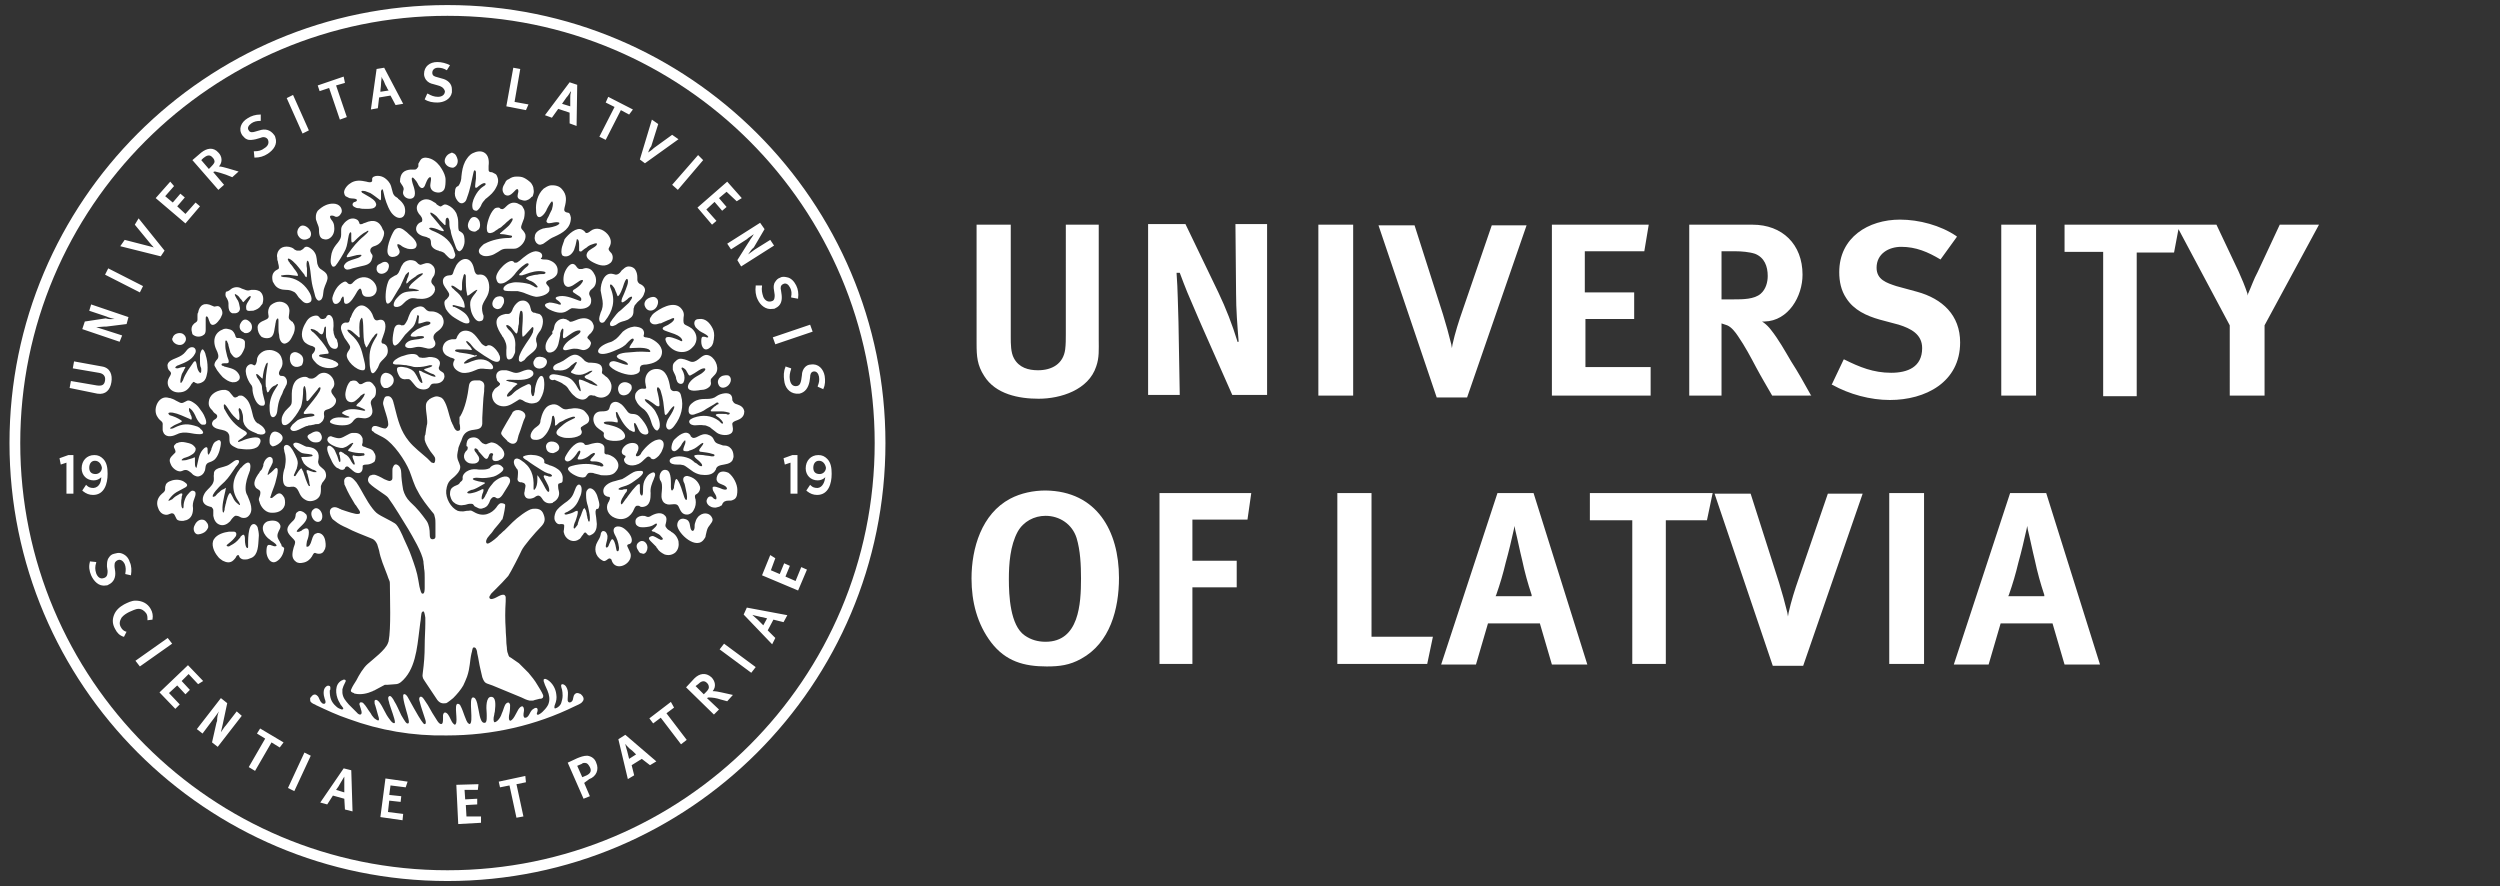 <?xml version="1.0" encoding="utf-8"?>
<!-- Generator: Adobe Illustrator 24.0.0, SVG Export Plug-In . SVG Version: 6.00 Build 0)  -->
<svg version="1.1" id="Layer_1" xmlns="http://www.w3.org/2000/svg" xmlns:xlink="http://www.w3.org/1999/xlink" x="0px" y="0px"
	 viewBox="0 0 395 140" style="enable-background:new 0 0 395 140;" xml:space="preserve">
<rect x="0" y="0" width="395" height="140" fill="#333333" stroke="none"/>
<style type="text/css">
	.st0{fill-rule:evenodd;clip-rule:evenodd;fill:#FFFFFF;}
</style>
<g>
	<path class="st0" d="M272,39.7v7.6h2c1.3,0,3.2,0,4.2-0.9c0.8-0.7,1.1-1.8,1.1-2.8c0-1.5-0.5-2.9-2-3.5c-0.9-0.3-2.2-0.4-3.1-0.4
		C274.2,39.7,272,39.7,272,39.7z M321.7,62.5h-5.5v-27h5.5V62.5z M306.6,41c-2-1.2-3.9-2-6.2-2c-2,0-3.9,1.1-3.9,3.3
		c0,1.9,1.6,2.4,3.1,2.9l3.3,0.9c4,1.1,6.8,3.7,6.8,8c0,6.3-5.5,9.1-11.1,9.1c-3.1,0-6.4-0.9-9.1-2.4h-0.1l1.9-4h0.1
		c2.4,1.2,4.6,2.1,7.4,2.1c2.6,0,4.9-0.9,4.9-3.9c0-2.2-1.8-3.1-3.7-3.7l-3-0.8c-2.1-0.6-4.1-1.5-5.3-3.4c-0.8-1.2-1.1-2.6-1.1-4.1
		c0-5.5,4.6-8.3,9.6-8.3c3,0,6.4,0.9,8.9,2.6l0.1,0.1L306.6,41L306.6,41z M272,51.1v11.4h-5.1v-27h10c4.7,0,7.9,3.1,7.9,7.9
		c0,3.4-2.2,7.3-6,7.4h-0.4l0.3,0.2c0.4,0.3,0.8,0.7,1.1,1.1c1.2,1.5,2.2,3.3,3.2,5c1.1,1.7,2.1,3.5,3.1,5.3l0.1,0.1H280l0,0
		c-0.8-1.4-1.7-2.9-2.5-4.4c-0.9-1.7-1.8-3.4-2.9-5c-0.4-0.6-1-1.4-1.7-1.7C272.6,51.3,272.3,51.2,272,51.1L272,51.1z M250.4,39.7
		v6.5h7.8v4.2h-7.7V58h10.3v4.5h-15.6v-27h15.3l-0.7,4.2H250.4z M229.4,55l0.1-0.6c0.4-1.8,1-3.7,1.6-5.4l4.6-13.4h5.5l-9.4,27.2
		H227l-9.2-27.2h5.7l4.5,14.1c0.5,1.6,0.9,3.1,1.3,4.7L229.4,55z M213.8,62.5h-5.5v-27h5.5V62.5z M186.1,43.1h-0.2v0.1
		c0.2,2.6,0.2,5.1,0.3,7.7l0.2,11.5h-5v-27h5.9l5.2,10.8c1.2,2.5,2.2,5.1,3,7.7V54h0.2v-0.1c-0.2-2.5-0.4-5-0.4-7.5l-0.1-11h5v27
		h-5.5L190.1,52c-0.2-0.5-0.5-1.1-0.7-1.6c-0.6-1.4-1.2-2.8-1.8-4.2c-0.4-1-0.8-2-1.2-3.1L186.1,43.1z M173.6,35.5v18.2
		c0,1.5,0.1,2.8-0.4,4.2c-1.2,3.7-5.6,5.1-9.1,5.1c-3.1,0-6.8-0.7-8.6-3.6c-1.1-1.7-1.2-3.1-1.2-5.1V35.5h5.4v17.8
		c0,1,0,2.4,0.5,3.3c0.8,1.5,2.3,1.9,3.8,1.9c2.2,0,4-1,4.3-3.3c0.1-0.8,0.1-1.6,0.1-2.4V35.5H173.6z M355.1,46.7l0.1-0.3
		c0.5-1.1,0.9-2.3,1.5-3.4l3.5-7.5h6.2l-8.6,15.9v11.1h-5.5V51.4l-8.1-15.2l-0.7,3.7h-5.9v22.7h-5.3V39.8h-6.1v-4.3h24l3.5,7.4
		c0.5,1.1,1,2.3,1.4,3.5V46.7z"/>
	<path class="st0" d="M176.8,91.3c0,4.9-1.4,10.3-6,12.8c-1.8,1-3.4,1.2-5.4,1.2c-3.6,0-6.5-0.8-8.8-3.8c-2.2-2.9-3.1-6.4-3.1-10.1
		c0-4.8,1.6-10.2,6.1-12.6c1.7-0.9,3.7-1.3,5.6-1.3C173.3,77.6,176.8,83.9,176.8,91.3 M188.4,82.1v6.5h7v4.2h-7v12.1h-5.2v-27h14.5
		l-0.6,4.2C197.1,82.1,188.4,82.1,188.4,82.1z M170.8,91.4c0-2.1-0.1-4.4-0.7-6.4c-0.7-2.2-2.7-3.5-4.9-3.5c-1.8,0-3.5,0.9-4.4,2.5
		c-1.2,2.2-1.4,5.1-1.4,7.5c0,2.6,0.2,7.3,2.5,8.9c1,0.7,2.1,1,3.3,1C170.5,101.4,170.8,95.4,170.8,91.4z"/>
	<path class="st0" d="M216.7,100.6h9.7l-0.9,4.3h-14.2v-27h5.4V100.6z M243.3,98.5h-8.2l-1.9,6.5h-5.5l8.9-27.1h5.7l8.5,27.1h-5.6
		L243.3,98.5z M263.2,82.2v22.7h-5.3V82.2h-6.7v-4.3h19.4l-0.9,4.3H263.2z M282.5,97.4l0.1-0.6c0.4-1.8,1-3.7,1.6-5.4l4.6-13.4h5.5
		l-9.4,27.2h-4.8L270.9,78h5.7l4.5,14.1c0.5,1.6,0.9,3.1,1.3,4.7L282.5,97.4z M304,104.9h-5.5v-27h5.5V104.9z M324.3,98.5h-8.2
		l-1.9,6.5h-5.5l8.9-27.1h5.7l8.5,27.1h-5.6L324.3,98.5z M239.3,83.1l-0.1,0.5c-0.4,1.8-0.8,3.5-1.3,5.3c-0.4,1.7-0.9,3.4-1.5,5.1
		l-0.1,0.2h5.7l0-0.2c-0.6-1.8-1.1-3.6-1.5-5.5c-0.4-1.6-0.7-3.2-1.1-4.8L239.3,83.1z M320.3,83.1l-0.1,0.5
		c-0.4,1.8-0.8,3.5-1.3,5.3c-0.4,1.7-0.9,3.4-1.5,5.1l-0.1,0.2h5.7V94c-0.6-1.8-1.1-3.6-1.5-5.5c-0.4-1.6-0.7-3.2-1.1-4.8
		L320.3,83.1z"/>
</g>
<g>
	<path class="st0" d="M70.7,2.5C33.4,2.5,3.2,32.8,3.2,70c0,37.3,30.2,67.5,67.5,67.5s67.5-30.2,67.5-67.5
		C138.2,32.8,108,2.5,70.7,2.5 M70.7,0.8c38.2,0,69.2,31,69.2,69.2s-31,69.2-69.2,69.2S1.5,108.2,1.5,70S32.5,0.8,70.7,0.8"/>
	<path class="st0" d="M77.9,94.6c0.5-0.1,1.3-0.8,1.8-0.6c0.1,0.1,0.2,0.2,0.2,0.4c0,0.1,0,0.2,0,0.3c0,0.1,0,0.2,0,0.3
		c-0.1,1.6-0.1,2.9,0,4.4c0,0.7,0.1,1.3,0.1,2c0,0.4,0.1,0.8,0.1,1.2c0,0.2,0.1,0.6,0.2,0.8c0,0.1,0.1,0.3,0.2,0.4l0.2,0.1
		c0.4,0.3,0.9,0.6,1.3,0.9l0.1,0.1c0.5,0.5,0.9,0.9,1.4,1.4c0.5,0.6,1,1.2,1.4,1.9c0.3,0.5,0.7,1.1,0.9,1.6c0,0.1,0.1,0.2,0,0.3
		c0,0.2-0.1,0.2-0.3,0.3h-0.2l-0.8,0.2c-0.2,0.1-0.3,0.1-0.5,0.1c-0.1,0-0.2,0-0.3,0c-0.5-0.1-0.9-0.3-1.3-0.5l-4.6-1.9
		c-1-0.4-1.2-0.2-1.6-1.3c-0.1-0.4-0.2-0.9-0.3-1.3c-0.2-0.8-0.3-1.7-0.5-2.5c0-0.2-0.1-0.8-0.4-0.9c0,0,0,0-0.1,0h-0.1
		c-0.2,0.1-0.2,0.7-0.3,0.9c-0.3,1.3-0.2,2.2-0.7,3.7c-0.2,0.5-0.4,1-0.6,1.4c-0.4,0.7-1,1.4-1.6,2c-0.1,0.1-1,0.8-1.1,0.8
		c-0.6,0.1-1,0-1.4-0.5l-1.2-1.8c-0.3-0.4-0.5-0.8-0.8-1.2c-0.1-0.2-0.3-0.4-0.3-0.6c-0.1-0.2,0-0.5,0-0.7c0.2-1.5,0.3-2.8,0.3-4.3
		c0-1.2,0.1-2.4,0.1-3.5c0-0.2,0-0.5,0-0.8v-0.1c-0.1-0.7-0.2-1-0.3-1c-0.1,0-0.1,0-0.2,0.1c-0.2,0.1-0.2,1.4-0.3,1.7
		c-0.4,2.8-0.5,6.4-2.3,8.6c-0.5,0.6-1,1.1-1.6,1.1l-1.3,0.1h-0.4l-1.5,0.8c-0.1,0.1-0.3,0.1-0.4,0.2c-0.9,0.4-1.9,0.6-2.8,0.4
		c-0.1,0-0.1,0-0.2-0.1c-0.3-0.1-0.6-0.2-0.4-0.6c0.2-0.5,0.5-0.9,0.8-1.4c0.4-0.8,1.1-2,1.8-2.6c0.9-0.8,2.8-2.2,3.2-3.3
		c0-0.1,0.1-0.2,0.1-0.3c0.4-2,0.2-6.9,0.2-9c0-0.2,0-0.4-0.1-0.6s-0.2-0.5-0.3-0.8c-0.5-1.3-1.1-2.7-1.3-3.9
		c-0.1-0.3-0.2-0.7-0.3-1c-0.1-0.2-0.2-0.4-0.4-0.6s-0.4-0.3-0.7-0.4c-1.2-0.5-2.6-1-3.7-1.6c-0.7-0.3-1.3-0.6-1.9-1.1
		c-0.3-0.2-0.4-0.3-0.5-0.5c-0.2-0.3-0.4-0.9-0.2-1.3c0.3-0.5,0.9-0.4,1.3-0.2c0.1,0.1,0.3,0.1,0.4,0.2c0.9,0.3,2.3,0.8,2.7,0.7
		c0.2,0,0.4-0.1,0.2-0.5c-0.1-0.1-0.1-0.2-0.2-0.3c-0.1-0.1-0.1-0.2-0.2-0.3c-0.1-0.2-0.2-0.3-0.3-0.4c-0.6-1-1.1-1.8-1.6-3
		c-0.1-0.1-0.1-0.3-0.1-0.4c-0.2-0.9,0.6-1.2,1.2-0.8c0.3,0.2,0.5,0.5,0.7,0.7c0.9,1.3,1.5,2.8,2.6,4.2c0.5,0.6,0.6,0.7,1.3,1.1
		s1.4,0.7,2.2,1.2c0.5,0.3,1.2,1.9,1.4,2.4c0.4,0.9,0.9,1.9,1.2,2.8c0.5,1.4,0.9,2.5,1.1,3.8c0.1,0.7,0.2,1.2,0.4,1.8
		c0.1,0.2,0.1,0.3,0.3,0.3c0.3,0,0.3-0.7,0.3-1c0-0.2,0-0.3,0-0.4s0-0.2,0-0.4c0-0.3,0-0.4,0-0.7c0-0.5,0-1-0.1-1.5
		c0-0.4-0.1-0.7-0.1-1.1c-0.2-1.4-1.7-3.9-2.4-5.1c-0.8-1.3-2.3-3.8-3.2-5c-0.3-0.4-2.1-1.4-2.9-2.2c-0.3-0.3-0.3-0.6-0.2-0.9
		c0.1-0.2,0.2-0.4,0.4-0.4c0.2-0.1,0.3-0.1,0.5-0.1c0.3,0,1.1,0.4,1.6,0.7c0.3,0.1,0.6,0.3,0.9,0.3c0.3-0.1,0.4-0.2,0.4-0.5
		s0-0.7,0-1.1c0-0.3,0-0.4,0.1-0.6c0.1-0.3,0.3-0.5,0.6-0.4c0.5,0.2,0.7,0.8,0.7,1.4c0,0.5,0.1,1.5,0.3,2.6c0.2,0.7,0.5,1.3,1.1,1.9
		c1.2,1.1,1.8,1.9,2.6,3c0.4,0.6,0.5,1.4,0.5,2.1c0,0.1,0,0.5,0.1,0.6c0,0.1,0.2,0.2,0.3,0.2c0.3,0,0.5-0.1,0.5-0.4
		c0-0.2,0-0.5,0-0.8c0-0.2,0-0.5,0-0.7s0-0.4,0-0.6c0-0.3,0-0.7-0.1-1c0-0.1-0.1-0.3-0.1-0.4c-0.1-0.2-0.2-0.3-0.3-0.4
		c-0.8-1-1.7-2.1-2.3-3.3c-0.6-1-0.9-2.2-1.3-3.2c-0.7-1.7-2.5-4.3-4-5.2c-0.3-0.2-1-0.5-1.5-0.8l-0.1-0.1c-0.1-0.1-0.2-0.2-0.3-0.2
		c-0.2-0.3,0-0.8,0.4-0.8c0.1,0,0.2,0,0.2,0c0.5,0.1,1,0.4,1.5,0.4c0.1,0,0.1-0.1,0.2-0.1c0.1-0.1,0.1-0.2,0.2-0.3
		c0.1-0.2,0-0.5,0-0.7c-0.1-0.7-0.5-1.7-0.7-2.5c-0.1-0.3-0.1-0.5,0-0.8c0.1-0.4,0.2-0.7,0.6-0.7c0.6-0.1,0.9,0.6,1,1.1
		c0,0.2,0.1,0.2,0.1,0.4c0.6,2.4,1,4,2.3,5.6c0.8,1,2,1.9,2.9,2.7c0.2,0.2,0.5,0.5,0.6,0.6s0.1,0.1,0.2,0.1c0.2,0.1,0.3,0.1,0.4-0.1
		c0.1-0.3,0.1-0.7-0.1-0.9c-0.1-0.2-0.4-0.5-0.6-0.8c-0.4-0.6-0.8-1.3-0.9-1.8c0-0.1,0-0.2,0-0.4c0-0.1,0-0.3,0.1-0.4
		c0.1-0.5,0.1-0.9,0.2-1.3c0-0.2,0.1-0.3,0.1-0.6c0-0.1,0-0.2,0-0.3c0-0.7-0.4-2.4-0.1-2.9c0.1-0.1,0.1-0.2,0.2-0.3s0.2-0.1,0.2-0.2
		c0.3-0.2,0.5-0.3,0.8-0.4c0.3-0.1,0.5-0.1,0.8,0c0.1,0,0.2,0.1,0.3,0.1c0.1,0.1,0.3,0.2,0.4,0.4c0.6,0.9,0.8,2.3,1.2,3.4
		c0.1,0.1,0.1,0.3,0.3,0.6c0.1,0.3,0.3,0.7,0.5,0.8c0.1,0.1,0.3,0.1,0.5,0c0.1-0.1,0.1-0.2,0.1-0.3c0-0.1,0-0.5-0.1-0.8
		c0-0.1,0-0.1,0-0.2s0-0.2,0-0.3c0-0.1,0-0.2,0-0.4c0-0.1,0-0.2,0.1-0.2c0.8-1.3,1.2-3.3,1.4-4.9c0.1-0.6,0.5-0.8,0.9-0.8h0.1
		c0.2,0,0.3,0,0.5,0c0.1,0,0.1,0,0.2,0c0.7,0.2,0.8,0.6,0.7,1.4c0,0.1,0,0.2,0,0.3c-0.2,1.4-0.2,2.9-0.3,4.2c0,0.3,0,0.4,0,0.6
		c0.1,1.2-0.7,1.2-1.3,1.3c-1,0.1-1.6,0.5-1.9,1.4c-0.1,0.2-0.1,0.4-0.2,0.5c-0.1,0.2-0.1,0.3-0.2,0.5s-0.2,0.5-0.2,0.7
		c-0.1,0.5-0.3,1.1,0,1.8c0.1,0.2,0.2,0.5,0.3,0.8c0.1,0.5-0.2,1-0.6,1.4c-0.7,0.8-1.4,0.8-1.6,2.5c-0.1,1.2,0.7,2.7,1.8,3.2
		c0.3,0.1,0.6,0.1,0.9,0.1c0.1,0,0.5-0.1,0.6-0.1s0.1,0,0.2,0c0.5-0.1,0.5,0,0.9,0.2c1.5,0.9,2.8,0.2,3.5-0.7
		c0.2-0.3,0.4-0.6,0.7-0.7c0,0,0,0,0.1,0c0.3,0,0.5,0.1,0.6,0.2s-0.2,1.7-0.4,2.3c0,0.1-0.1,0.1-0.1,0.1c-0.3,0.5-0.8,1-1.2,1.5
		c-0.2,0.3-0.4,0.6-0.7,0.9c-0.1,0.1-0.3,0.4-0.4,0.5c-0.1,0.2-0.2,0.4-0.2,0.5c0,0.3,0.1,0.5,0.5,0.3s1.3-0.9,1.6-1.3
		c0.3-0.2,0.5-0.5,0.8-0.7c0.6-0.6,1.1-1.1,1.3-1.3c0.7-0.7,2.4-2,3.1-2.1c0.8-0.1,1.5,0,1.8,0.9c0.3,0.8,0.2,1.3-0.5,2
		c-0.8,0.8-2.7,3-3,3.7c-0.1,0.3-1.8,3.6-2.1,4c-0.7,0.8-1.2,1.3-2.1,2.2c-0.1,0.1-0.4,0.4-0.5,0.5s-0.2,0.2-0.2,0.3
		C77.1,94.4,77.4,94.8,77.9,94.6 M49.5,80.5c0.5-0.5,1.1,0,1.3,0.5c0.2,0.4,0.2,1.2-0.3,1.4C49.6,82.8,48.7,81.1,49.5,80.5 M51.2,87
		c-0.2,0.5-0.8,0.6-1.3,0.4c-0.3-0.2-0.5,0.3-0.6,0.5c-0.3,0.5-0.8,0.9-1.4,1C47.5,89,47,89,46.7,88.7c-0.3-0.2-0.5-0.6-0.5-1
		s0.1-0.9,0.2-1.2c0.1-0.3,0.3-0.7,0.2-1c-0.1-0.2-0.3-0.4-0.5-0.6c-0.7-0.7-1-1.3-0.3-2.1c0.4-0.5,0.8-0.6,0.9-1.3
		c0-0.3,0.1-0.5,0.3-0.6c0.2-0.2,0.5-0.2,0.7-0.1c0.3,0.1,0.5,0.3,0.7,0.5c0.4,0.8-0.6,1.6-1.1,2.1c-0.1,0.1-0.5,0.5-0.4,0.6
		s0.5,0,0.6-0.1c0.1,0,0.2-0.1,0.3-0.2c0.5-0.3,1-0.4,1,0.4c0,0.5-0.1,0.9-0.3,1.4c0,0.1-0.2,0.9,0,0.9c0.1,0,0.2-0.1,0.3-0.1
		c0.1-0.1,0.2-0.3,0.3-0.5c0.1-0.3,0.2-0.6,0.3-0.9c0.1-0.2,0.2-0.5,0.5-0.6c0.1,0,0.2-0.1,0.3-0.1c0.7,0,1.1,0.6,1.2,1.3
		C51.5,86.1,51.5,86.6,51.2,87 M45,79.8c-0.3,1-1.3,1.3-2.3,1.2c-0.8-0.1-1.5-0.9-1.7-1.7c0-0.1-0.1-0.2-0.1-0.3
		c0-0.2,0-0.3,0.1-0.5s0.2-0.7,0.1-0.9c-0.1-0.2-0.4-0.3-0.5-0.4s-0.2-0.1-0.2-0.2c-0.5-0.6,0-1.5,0.4-2.1c0.1-0.1,0.2-0.2,0.2-0.3
		c0.1-0.2,0.3-0.3,0.4-0.5c0.1-0.2,0.1-0.3,0.2-0.5c0-0.2,0-0.3,0.1-0.5c0.1-0.3,0.3-0.6,0.6-0.8c0.2-0.1,0.4-0.2,0.6,0
		c0.2,0.1,0.2,0.4,0.2,0.6c0,0.3-0.1,0.3-0.2,0.6c-0.2,0.4-0.4,0.7-0.5,1.1c0,0.1-0.2,0.4-0.1,0.4c0.1,0,0.2,0,0.2-0.1
		c0.3-0.2,0.5-0.4,0.7-0.6c0.1-0.1,0.4-0.5,0.6-0.3c0.2,0.2,0,1.2-0.1,1.5s-0.1,0.5-0.2,0.8c-0.2,0.7-0.5,1.3-0.7,2
		c0,0.1,0,0.1-0.1,0.2c0,0.3,0.2,0.2,0.4,0.1l0.1-0.1c0.7-0.6,1.1-0.9,1.7,0.1C45,78.8,45.1,79.3,45,79.8 M44.9,86.7
		c-0.1,0.8-0.5,1.6-1.2,2c-0.2,0.1-0.4,0.2-0.7,0.1c-0.6-0.2-0.9-1.1-0.9-1.6c0-0.3,0-1,0.3-1.1c0.1,0,0.2,0,0.3,0s0.2,0.1,0.3,0.1
		l0,0l0,0c0.2,0.1,0.6,0.2,0.7,0c0-0.1-0.1-0.2-0.2-0.3c-0.2-0.2-0.4-0.3-0.7-0.5l-0.1-0.1c-1-0.6-1.8-2.2-0.5-2.9l0,0l0,0
		c0.6-0.2,1.6-0.3,2,0.4c0.2,0.3,0.1,0.6,0,0.8C44,84,43.7,84.5,43.9,85c0.1,0.3,0.3,0.5,0.4,0.8c0.1,0.1,0.2,0.3,0.2,0.5
		C44.9,86.5,44.9,86.6,44.9,86.7 M40.1,87.9c-0.2,0.2-0.5,0.3-0.8,0.4c-0.2,0.1-0.5,0.1-0.7,0.1c-0.3,0-0.5-0.1-0.7-0.3
		c-0.1-0.1-0.1-0.2-0.1-0.2c0-0.1-0.1-0.1-0.1-0.2h-0.1c-0.1,0-0.3,0.2-0.3,0.3c-0.1,0.2-0.3,0.4-0.4,0.5c-0.5,0.5-1.1,0.4-1.7,0.1
		c-0.3-0.2-0.6-0.4-0.8-0.7c-0.6-0.7-1.1-1.9-0.6-2.7c0.5-0.8,1.6-1.1,2.4-1.2c0.1,0,0.3,0,0.4,0c0.1,0,0.1,0,0.2,0
		c0.2,0,0.4,0,0.5,0.2s0,0.5-0.1,0.6c-0.3,0.4-0.6,0.7-1,1c-0.1,0.1-0.6,0.4-0.3,0.5c0.2,0.1,0.4,0,0.5-0.1c0.6-0.3,1-0.6,1.4-1.1
		c0.1-0.1,0.2-0.2,0.2-0.3c0.1-0.1,0.4-0.4,0.5-0.3c0.2,0.1,0.2,0.5,0.2,0.7c0,0.1,0,0.2,0,0.2c0,0.3,0.1,1.2,0.4,1.2
		c0.1,0,0.1-0.2,0.1-0.2c0-0.7-0.1-3.6,0.9-3.6c0.3,0,0.5,0.3,0.6,0.5c0.1,0.4,0.2,0.9,0.2,1.3C40.8,85.6,40.9,87.2,40.1,87.9
		 M33.7,80.6c0-0.2-0.2-0.4-0.3-0.5c-0.2,0-0.3-0.1-0.4-0.1c-1.3-0.4-1.1-1.5-0.5-2.3c0.4-0.5,1-0.9,1.2-1.5c0.2-0.5,0-0.9,0.1-1.3
		c0-0.1,0-0.1,0-0.2c0.1-0.5,0.6-0.7,1-0.8c0.4-0.1,0.7-0.2,1-0.3c0.6-0.2,1.1-0.8,1.5-0.9s0.8,0.1,0.1,0.9
		c-0.1,0.1-0.2,0.2-0.3,0.4c-0.5,0.7-0.9,1.4-1.6,2.1c-0.4,0.4-0.8,0.7-1.2,1.2c-0.2,0.2-0.7,0.8-0.7,1.1l0,0c0,0.1,0.1,0.1,0.1,0.1
		c0.1,0,0.2-0.1,0.3-0.1c0.2-0.2,0.4-0.5,0.6-0.6c0.2-0.2,0.4-0.4,0.7-0.5c0.1,0,0.4-0.3,0.4-0.2l0,0l0,0c0,0-0.1,0.4-0.1,0.5
		c-0.2,0.9-0.6,2.4-0.4,3.3c0.1,0.2,0.2,0,0.2-0.1c0.1-0.2,0.1-0.4,0.1-0.5c0.1-0.3,0.1-0.6,0.2-0.8c0-0.2,0.4-1.7,0.7-1.6
		c0.1,0.1,0.3,0.5,0.4,0.7c0.2,0.5,0.5,0.8,0.9,1.1c0,0,0.1,0.1,0.2,0.1c0.1-0.1-0.2-0.6-0.3-0.7c-1.2-1.8-0.8-3.6,0.3-5
		c0.1-0.1,0.1-0.2,0.2-0.2c0.9-1.1,1.7-1.2,1.4,0.4c0,0.1-0.1,0.2-0.1,0.3c-0.3,0.8-0.6,1.6-0.6,2.6c0,0.4,0.1,0.8,0.3,1.1
		c0.4,1,1.1,2.4,0.1,3.3c-0.2,0.2-0.6,0.3-1,0.2c-0.3-0.1-0.5-0.3-0.8-0.3c-0.3-0.1-0.5,0.2-0.7,0.4c-0.2,0.2-0.3,0.5-0.5,0.6
		c-0.4,0.4-1,0.6-1.5,0.4c-0.6-0.2-0.9-0.8-1-1.4C33.7,80.9,33.7,80.8,33.7,80.6 M31.1,84.4c-0.5-0.2-0.6-0.9-0.4-1.3
		c0.2-0.5,0.6-1,1.2-1c0.4,0,0.6,0.2,0.8,0.5c0.2,0.2,0.2,0.5,0.2,0.7c-0.1,0.3-0.3,0.6-0.6,0.8C32,84.3,31.4,84.5,31.1,84.4
		 M28.3,78.1c0.1-0.1,0.4-0.2,0.5-0.1c0,0,0,0.1,0,0.2c-0.1,0.2-0.1,0.3-0.1,0.5c-0.1,0.4-0.1,1,0,1.4c0.1,0.3,0.3,0.3,0.3,0
		c0-0.6,0.1-0.9,0.3-1.4c0.1-0.2,0.2-0.4,0.3-0.5c0.2-0.2,0.4-0.5,0.6-0.6c0.1-0.1,0.3-0.1,0.5,0s0.2,0.3,0.2,0.4
		c0,0.3-0.1,0.5-0.2,0.8c-0.2,0.5-0.3,1-0.2,1.5c0,0.8-0.2,1.6-1.1,1.9c-0.2,0-0.3,0.1-0.5,0.1c-0.4,0-0.8,0-1-0.3
		c-0.1-0.2-0.2-0.4-0.3-0.6c-0.1-0.2-0.2-0.3-0.5-0.3c-0.1,0-0.2,0.1-0.3,0.1c-0.2,0.1-0.5,0.2-0.8,0.1c-0.5-0.1-0.9-0.6-1-1
		c-0.3-0.7-0.2-1.4,0.3-2c0.1-0.1,0.2-0.2,0.3-0.3c0.8-0.6,0.3-0.7,0.6-1.4c0-0.1,0.1-0.2,0.2-0.3c0.2-0.2,0.5-0.3,0.8-0.4
		c0.7-0.2,1.5-0.1,2,0.3c0.3,0.2,0.6,0.5,0.1,0.8c-1.2,0.7-1.7,0.7-2.6,1.9l-0.1,0.2c0.1,0.1,0.5-0.2,0.6-0.2c0,0,0,0,0.1-0.1
		C27.6,78.5,27.9,78.3,28.3,78.1 M31.2,67.4c0.2,0.1,0.4,0.2,0.5,0.4c0.2,0.1,0.4,0.4,0.4,0.6c-0.1,0.2-0.4,0.2-0.6,0.2
		c-0.5,0-1.1-0.1-1.6-0.2c-0.7-0.1-1.3-0.1-1.9,0.2c-0.6,0.3-1.6,0.6-2.1-0.1c-0.1-0.2-0.2-0.4-0.2-0.6s0-0.4,0-0.7
		c0.1-0.7-0.4-0.6-0.8-1.3c-0.8-1.1,0-3.2,1.4-3.1c0.2,0,0.4,0.1,0.6,0.1c0.3,0.1,0.6,0.2,0.9,0.4c0.2,0.1,0.4,0.2,0.6,0.3
		s0.4,0.1,0.6,0s0.4-0.2,0.6-0.3c0.4-0.1,0.8,0.2,1.1,0.4c0.3,0.2,0.6,0.5,0.8,0.8c0.3,0.4,0.7,0.9,0.9,1.5c0.1,0.2,0.3,0.8,0.1,1
		c-0.1,0.1-0.1,0.1-0.2,0.1c-0.1,0-0.3,0-0.4,0c-0.4-0.2-0.7-0.7-0.9-1.1c-0.2-0.5-0.5-1.1-0.9-1.4c-0.1-0.1-0.2-0.2-0.2-0.1
		c-0.1,0.1,0,0.4,0,0.5c0.1,0.2,0.2,0.3,0.2,0.5c0.1,0.1,0.2,0.4,0.2,0.6c0,0.3-0.2,0.2-0.3,0.1c-0.5-0.2-0.9-0.4-1.4-0.6
		s-0.8-0.3-1.3-0.4c-0.1,0-0.6-0.1-0.7,0.1c0,0.1,0.1,0.2,0.2,0.3c0.7,0.2,1.2,0.4,1.8,0.8c0.3,0.2,0,0.3-0.2,0.4
		c-0.4,0.2-0.8,0.3-1.2,0.6c-0.1,0.1-0.4,0.2-0.3,0.3c0,0.1,0.5,0,0.6-0.1C28.9,66.9,29.7,66.9,31.2,67.4 M28,56.5
		c0.5-0.2,1-0.5,1.3-0.9s0.7-0.9,1.3-0.7c0.4,0.2,0.4,0.7,0.2,1c-0.5,1-1.6,1.4-2.6,1.8c-0.1,0-0.5,0.2-0.5,0.4
		c0,0.1,0.3,0.1,0.4,0.1c0.3-0.1,0.6-0.2,0.9-0.2c0.2-0.1,0.4,0,0.2,0.2c0,0.1-0.1,0.1-0.1,0.2c-0.1,0.3-0.3,0.5-0.4,0.8
		c-0.1,0.4-0.2,0.7-0.2,1.1c0,0.1,0,0.2,0.1,0.2s0.2-0.3,0.3-0.4c0.2-0.6,0.5-1.1,0.8-1.6c0.3-0.4,0.6-0.9,0.9-1.3
		c0.2-0.2,0.3-0.2,0.4,0.1s0.1,0.6,0.2,0.9c0,0.1,0.3,0.8,0.5,0.7c0.1,0,0.1-0.3,0.1-0.4c0-0.2,0-0.4-0.1-0.5
		c-0.1-0.3-0.1-0.6-0.1-0.9c0-0.3,0-0.6,0-1c0-0.2,0.2-0.9,0.4-0.9c0.2,0,0.5,0.7,0.5,0.9c0.2,0.6,0.3,1.3,0.3,2c0,0.3,0,0.6-0.1,1
		c-0.1,0.5-0.2,0.9-0.6,1.2c-0.3,0.2-0.6,0.3-0.9,0.3c-0.1,0-0.2-0.1-0.3-0.1c-0.2-0.1-0.3-0.3-0.5,0c0,0,0,0.1-0.1,0.1
		c-0.5,0.9-1,1.4-2.1,1.4c-1.3,0-2.1-1.2-1.5-2.3c0.1-0.2,0.4-0.6,0.3-0.8c0-0.1-0.2-0.3-0.2-0.3c-0.1-0.1-0.2-0.2-0.2-0.3
		c-0.1-0.1-0.1-0.2-0.1-0.3c-0.1-0.3,0-0.6,0.2-0.8C27.1,56.8,27.6,56.7,28,56.5 M27.3,53.3c0.2-0.6,1-0.8,1.5-0.6
		c0.6,0.3,0.8,1,0.3,1.5c-0.6,0.7-1.9,0.1-1.9-0.7C27.3,53.4,27.3,53.4,27.3,53.3 M30.3,51.7c0.1-0.3,0.2-0.4,0.4-0.6
		c0.3-0.2,0.5-0.3,0.5-0.6c0-0.2,0-0.4,0-0.6c0-0.2,0-0.4,0.1-0.5c0.2-1.2,1-1.7,2.2-1.1c0.3,0.1,0.3,0.2,0.6,0.1
		c0.4-0.1,0.6,0,0.8,0.3s0.3,0.7,0.2,1s-0.3,0.7-0.5,0.9c-0.4,0.6-1.2,1.2-1.5,0.2c-0.1-0.1-0.2-0.9-0.5-0.8c-0.1,0-0.1,0.3-0.1,0.4
		c0,0.5,0,1,0,1.5c0,0,0,0,0,0.1c0,0.3,0,0.7-0.3,0.9c-0.5,0.4-1.3,0.4-1.8-0.1C30.3,52.4,30.2,52.1,30.3,51.7 M37.1,52.8
		c0,0.1,0.1,0.2,0.1,0.3s0.1,0.2,0.2,0.3h0.1c0.1,0,0.2,0,0.3,0c0.4,0.1,0.8,0.2,0.9,0.6c0,0.1,0,0.2,0,0.3c0,0.3,0,0.6-0.1,0.8
		c-0.2,0.5-0.5,1.2-1.1,1.4c-0.5,0.2-0.9-0.5-1.1-0.8c-0.1-0.4-0.2-0.7-0.3-1.1c0-0.2-0.1-0.4-0.2-0.6c0-0.1-0.1-0.2-0.2-0.2
		c-0.1,0-0.1,0.2-0.1,0.2c0,0.2,0,0.5,0,0.7c0,0.5,0.2,1.1,0.3,1.6c0,0.1,0.1,0.2,0.1,0.3c0.1,0.2,0.2,0.5,0.1,0.7
		c-0.1,0.1-0.3,0.1-0.4,0.1c-0.1,0-0.2,0-0.3,0s-0.4,0-0.4,0.2c0,0.1,0.1,0.2,0.2,0.2c0.1,0,0.1,0,0.2,0.1c0.7,0.2,1.5,0.3,2,0.8
		s0.8,1.2,0,1.6c-0.2,0.1-0.5,0.1-0.7,0.1c-0.6-0.1-1-0.4-1.5-0.8c-0.3-0.3-0.6-0.7-0.9-1.1c-0.1-0.2-0.3-0.5-0.4-0.7
		c-0.1-0.4,0.2-0.8,0.4-1c0.4-0.4,0.1-1.1-0.1-1.5c-0.4-0.8-0.5-1.8,0-2.5c0.2-0.3,0.6-0.6,0.9-0.7c0.3-0.2,0.7-0.2,1-0.1
		C36.7,52.1,36.9,52.4,37.1,52.8 M36.6,45.6c0.5-0.3,1.1-0.3,1.6,0c0.1,0,0.2,0.1,0.3,0.1c0.2,0.1,0.5,0.2,0.7,0.2s0.4-0.1,0.5-0.1
		s0.2,0,0.3,0s0.2,0,0.2,0c0.3,0,0.6,0.1,0.8,0.2c0.6,0.4,0.7,1.2,0.5,1.9c0,0.1-0.1,0.2-0.2,0.3c-0.3,0.5-0.7,0.7-1.3,0.9
		c-0.1,0-0.1,0-0.2,0c-0.3,0-0.6,0.1-0.8-0.1c-0.1-0.1-0.1-0.2-0.1-0.3c-0.1-0.6,0.3-1,0.6-1.5c0-0.1,0.2-0.3,0.1-0.4h-0.2
		c-0.4,0.3-0.6,0.6-0.9,0.9c-0.1,0.1-0.1,0-0.2-0.1c-0.1-0.2-0.2-0.3-0.4-0.5c-0.1-0.2-0.3-0.4-0.5-0.5c0,0-0.2-0.2-0.3-0.1
		c0,0,0,0.2,0.1,0.3c0,0.1,0.1,0.2,0.1,0.2c0,0.1,0.1,0.1,0.1,0.2c0.1,0.1,0.1,0.2,0.2,0.3c0.2,0.4,0.2,0.7,0.3,1.1
		c0.1,0.5-0.3,0.9-0.8,0.9c-0.1,0-0.1,0-0.2,0c-0.1,0-0.1,0-0.2,0c-0.5-0.2-0.6-0.7-0.6-1.2c0-0.1,0-0.2,0-0.4c0-0.3-0.2-0.7-0.4-1
		c-0.1-0.2-0.1-0.5,0-0.8C36.2,46,36.3,45.8,36.6,45.6 M46.1,50.8c0.1,0,0.2,0.1,0.2,0.2c0.4,0.4,0.3,1.2,0.1,1.7
		c-0.2,0.4-0.4,0.9-0.7,1.2c-0.2,0.2-0.5,0.4-0.8,0.4c-0.6-0.1-0.8-0.9-0.8-1.4C44,52.5,44,52.1,44,51.7c0-0.1,0-0.3,0-0.4
		c0-0.2,0-0.4,0-0.6c0-0.7-0.3-0.3-0.4,0c0,0.2-0.1,0.4-0.1,0.6c-0.2,0.8-0.1,1.9-1,2.1c-0.4,0.1-0.9,0-1.2-0.2
		c-0.4-0.4-0.6-0.9-0.6-1.5s0.6-0.9,1.1-1.1c0.2-0.1,0.5-0.2,0.6-0.4s0-0.4,0-0.5c-0.1-0.5,0-1,0.3-1.4c0.3-0.3,0.7-0.5,1.1-0.6
		c0.5-0.1,1,0,1.4,0.3c0.5,0.4,0.6,1,0.5,1.5C45.6,50.3,45.5,50.3,46.1,50.8 M50.4,47.5c-0.3,0-0.5-0.4-0.6-0.7
		c0-0.1-0.1-0.3-0.1-0.4c-0.2-0.7-0.4-1.4-0.5-2.2c-0.1-1-0.2-1.8-0.4-2.7c-0.1-0.2-0.1-0.3-0.2-0.3c-0.2,0-0.2,0.8-0.1,1.2
		c0,0.3,0,0.6,0,0.9c0,0.1,0,0.5-0.1,0.5l0,0l0,0c-0.1,0-0.3-0.3-0.3-0.4c-0.6-0.7-1.1-1.5-1.8-2.1c-0.1-0.1-0.7-0.6-0.8-0.4
		c-0.1,0.1,0.1,0.3,0.1,0.4c0.1,0.1,0.2,0.2,0.2,0.3c0.3,0.3,0.5,0.6,0.7,0.9c0.1,0.1,0.8,1,0.5,1.1c-0.1,0-0.6-0.1-0.8-0.1
		c-0.5-0.1-1-0.1-1.6,0c-0.1,0-0.2,0-0.2,0.1c0,0.2,0.7,0.2,0.8,0.2c1.5,0.1,2.7,0.9,3.5,2.1c0.3,0.4,0.9,1.6,0.2,1.9
		c-0.4,0.2-0.8,0.1-1.1-0.2c-0.2-0.2-0.4-0.4-0.6-0.6c-0.2-0.3-0.5-0.8-0.8-0.9c-0.4-0.2-0.7-0.3-1.2-0.3c-0.7,0-1.4-0.2-1.8-0.8
		c-0.1-0.2-0.2-0.3-0.3-0.5c-0.2-0.8-0.1-1.5,0.7-1.9c0.1,0,0.1-0.1,0.2-0.1c0.2-0.3-0.1-0.9-0.1-1.2c-0.1-0.2-0.1-0.4-0.1-0.6
		c-0.1-0.3,0-0.6,0.1-0.9c0.2-0.4,0.5-0.7,1-0.8s1.1,0,1.5,0.3c0.1,0.1,0.2,0.2,0.3,0.2c0.1,0.1,0.3,0.1,0.4,0.1c0.1,0,0.2,0,0.3,0
		s0.2-0.1,0.4-0.2c0.2-0.1,0.2-0.3,0.5-0.4c0.4-0.1,0.9,0.3,1.2,0.6c0.5,0.6,0.5,1,0.6,1.8c0,0.2,0.1,0.5,0.2,0.7
		c0.1,0.2,0.3,0.4,0.5,0.5c0.3,0.2,0.6,0.4,0.8,0.7c0.3,0.6,0.1,1-0.1,1.5c-0.1,0.2-0.2,0.5-0.3,0.8C51,46.1,51.2,47.4,50.4,47.5
		 M47.3,35.9c0.7-0.9,2.5,0.7,1.6,1.7l0,0l0,0c-0.5,0.3-1,0.4-1.5,0c-0.2-0.2-0.4-0.5-0.4-0.7C46.9,36.5,47.1,36.1,47.3,35.9
		 M51.5,32.4c0.7-0.3,1.8-0.4,2.3,0.3c0.2,0.3,0.3,0.7,0.1,1c-0.2,0.4-0.6,0.7-1,0.5c-0.1-0.1-0.5-0.2-0.7-0.1
		c-0.2,0.2,0.2,0.7,0.3,0.8c0.2,0.3,0.3,0.6,0.3,0.9c0.1,0.7-0.1,1.5-0.8,1.9c-0.2,0.1-0.5,0.2-0.8,0.1c-0.8-0.1-0.8-1-0.8-1.6
		c0-0.4-0.3-0.9-0.4-1.3c-0.1-0.2-0.1-0.4-0.1-0.6c0-0.4,0.1-0.7,0.3-1C50.5,33,51,32.6,51.5,32.4 M55.3,29c0.8-0.6,1.7-0.5,2.6-0.3
		c0.3,0.1,0.8,0.2,0.9-0.1c0,0,0-0.3,0-0.4c0.1-0.3,0.3-0.3,0.6-0.4c0.9-0.1,1.5,0.3,2,0.9c0.4,0.5,0.4,0.8,0.6,1.5
		c0.1,0.5,0.3,0.8,0.7,1c0.1,0.1,0.2,0.1,0.2,0.2c0.4,0.3,0.8,0.7,1,1.2c0.2,0.6,0.2,1.6-0.5,1.8s-1.4-0.5-1.7-1
		c-0.5-0.8-0.9-2-1.1-3c0-0.1-0.1-0.3-0.1-0.4l-0.1-0.1c-0.1,0-0.2,0.3-0.2,0.3c0,0.1,0,0.3,0,0.4c0,0.2,0,0.5,0,0.7
		c0,0.4-0.1,0.4-0.3,0.2c-0.4-0.3-0.9-0.7-1.4-1c-0.3-0.1-0.5-0.2-0.8-0.3c-0.1,0-0.5-0.1-0.6,0c0,0.1,0.1,0.3,0.2,0.3
		c0.4,0.2,0.8,0.5,1.2,0.7c0.3,0.2,0.6,0.4,0.8,0.7c0.1,0.2,0.2,0.4,0.1,0.6C59.2,33,58.5,33,58.1,33c-0.1,0-0.3,0-0.4,0
		c-0.3,0-0.6,0-0.9-0.1c-0.2,0-0.4,0-0.6-0.1c-0.2-0.1-0.5-0.2-0.5-0.5c0-0.2,0.2-0.4,0.4-0.4l0.2-0.1c0,0,0.1-0.1,0.1-0.2
		c-0.1-0.3-0.9-0.2-1.2-0.3c-0.2-0.1-0.4-0.2-0.6-0.3c-0.1-0.1-0.2-0.3-0.2-0.4C54.2,30.1,54.8,29.3,55.3,29 M64.8,26.8
		c0.2,0,0.4,0,0.6,0c0.1,0,0.3,0,0.4-0.1s0.2-0.2,0.3-0.4c0-0.1,0-0.2,0-0.3l0,0l0,0c0-0.1,0-0.2,0.1-0.3c0.1-0.2,0.2-0.4,0.4-0.6
		c0.4-0.3,1-0.2,1.5,0c0.7,0.3,1.3,0.9,1.7,1.6c0.3,0.5,0.6,1.1,0.6,1.7c0,0.4,0,1.1-0.2,1.5s-0.7,0.6-1.2,0.5
		c-0.7-0.1-1.1-0.6-1-1.3c0-0.2,0.1-0.5,0.1-0.8c0-0.1,0-0.3-0.1-0.3c-0.4-0.1-0.8,1.2-0.9,1.4c-0.4,0.7-0.9,0.1-1.1-0.4
		c-0.1-0.2-0.3-0.5-0.5-0.7c-0.1-0.1-0.1-0.1-0.2-0.2c0,0-0.1-0.1-0.2,0s0,0.4,0,0.5s0.1,0.3,0.1,0.4c0.2,0.6,0.7,1.9,0,2.3
		c-0.4,0.2-0.8,0.1-1.1-0.1c-0.3-0.2-0.5-0.6-0.4-0.9v-0.1c0.3-0.6-0.3-1-0.5-1.5C63.2,27.3,63.9,26.9,64.8,26.8 M71.2,24.2
		c0.1-0.1,0.3-0.1,0.4,0c0.4,0.1,0.6,0.6,0.7,1c0.1,0.5-0.1,1.1-0.7,1.3l0,0l0,0c-0.6,0-1.1-0.3-1.3-0.8c-0.1-0.3,0-0.6,0.1-0.8
		C70.6,24.5,70.9,24.3,71.2,24.2 M72.9,27.9c0.1-0.9,0.2-1.6,0.6-2.4c0.3-0.5,0.6-1,1.2-1.3s1.3-0.4,1.8-0.1
		c0.7,0.4,0.8,1.3,0.7,2.1c0,0.2,0,0.4,0,0.6c0,0.1,0,0.2,0.1,0.3c0.1,0.1,0.2,0.1,0.3,0.1c0.2,0,0.3,0.1,0.5,0.2
		c0.3,0.1,0.4,0.3,0.5,0.6c0.2,0.5,0.1,1.1-0.2,1.6c-0.4,0.8-0.9,1.2-1.5,1.7c-0.2,0.1-0.3,0.3-0.4,0.4c-0.2,0.2-0.4,0.5-0.5,0.8
		c-0.1,0.2-0.4,0.7-0.7,0.8c-0.3,0-0.5-0.1-0.6-0.3c-0.2-0.6,0-1.3,0.3-1.9s0.7-1.2,1.3-1.6c0.1-0.1,0.2-0.1,0.3-0.2
		c0.1-0.1,0.2-0.2,0.1-0.3c-0.2-0.3-1.1,0.4-1.3,0.6c-0.1,0-0.2,0.2-0.3,0c-0.1-0.1,0.1-1.2,0.1-1.4c0-0.3,0-0.7,0-1
		c0-0.1-0.1-0.3-0.2-0.3s-0.2,0.3-0.2,0.4c-0.3,1.3-0.5,2.6-1,3.9c0,0.1-0.1,0.2-0.1,0.3c-0.1,0.3-0.3,0.5-0.6,0.6
		c-0.4,0.1-0.7-0.2-0.9-0.5c-0.3-0.4-0.4-0.9-0.3-1.4c0-0.3,0.1-0.7,0.5-0.8C72.8,28.9,72.9,28.3,72.9,27.9 M79.5,33
		c0.1,0,0.4-0.3,0.5-0.4c0.5-0.5,1-0.7,1.7-0.5c0.2,0.1,0.4,0.2,0.6,0.3s0.3,0.3,0.4,0.5c0.3,0.4,0.2,1.1,0.1,1.6
		c-0.1,0.3-0.2,0.5-0.3,0.8c-0.2,0.6-0.3,0.7,0.2,1.2c0.1,0.1,0.2,0.3,0.3,0.5c0.2,0.8-0.4,1.7-1.1,2.1c-0.3,0.2-0.6,0.2-0.9,0.2
		s-0.5,0-0.8,0s-0.5,0-0.8,0.1s-0.5,0.3-0.7,0.4c-0.5,0.3-0.8,0.5-1.3,0.6c-0.4,0.1-0.8,0.1-1.1,0c-0.2-0.1-0.5-0.2-0.6-0.5
		c-0.2-0.5,0.3-0.9,0.6-1.2l0.1-0.1c0.1,0,0.1-0.1,0.2-0.1c1.1-0.6,2.6-0.9,3.8-0.9c0.1,0,0.5,0,0.5-0.2v-0.1
		c-0.1-0.1-0.2-0.1-0.3-0.1C80,37.1,79.7,37,79.3,37c-0.4,0-0.4-0.1-0.1-0.3c0.2-0.2,0.5-0.4,0.7-0.6c0.2-0.2,0.5-0.4,0.7-0.7
		c0.1-0.1,0.1-0.2,0.2-0.3c0.4-0.6,0.2-0.9-0.5-0.2c-0.3,0.2-0.5,0.5-0.8,0.7c-0.2,0.2-0.4,0.4-0.7,0.5c-0.2,0.2-0.5,0.3-0.7,0.5
		c-0.3,0.2-0.9,0.4-1.1,0c-0.2-0.6,0-1.4,0.2-2s0.5-1.2,0.9-1.6c0.2-0.2,0.5-0.2,0.7-0.2c0.1,0,0.2,0.1,0.3,0.2
		C79.2,33,79.4,33.1,79.5,33 M79.8,28.9c0.1-0.3,0.3-0.5,0.6-0.6c0.4-0.3,0.8-0.4,1.2-0.4c0.4,0,0.8,0,1.2,0.2
		c0.4,0.2,0.8,0.5,1.1,0.8c0.2,0.3,0.4,0.6,0.4,1c0.1,0.4,0,0.7-0.1,1c0,0.1-0.1,0.2-0.2,0.2c-0.2,0.3-0.7,0.6-1.1,0.6
		c-0.2,0-0.5-0.1-0.8-0.2c-0.5-0.3-0.3-0.7-0.2-1.2c0-0.2,0-0.3-0.1-0.4c-0.2-0.1-0.4,0.2-0.6,0.4c-0.3,0.3-0.6,0.6-1,0.6
		c-0.2,0-0.4-0.1-0.5-0.2C79.2,30.1,79.4,29.5,79.8,28.9 M85.9,29.8c0.3-0.2,0.6-0.4,1-0.5c0.8-0.1,1.5,0.1,1.9,0.6
		c0.8,0.9,0.7,1.8,0.4,2.9c-0.1,0.4-0.1,0.7,0.5,0.8c0.3,0,0.4,0.3,0.5,0.8c0,1.7-1.3,2.4-2.6,3c-0.5,0.2-0.8,0.4-1.6,1
		c-0.1,0.1-0.3,0.2-0.4,0.2c-0.2,0.1-0.5,0.1-0.7-0.1c-0.3-0.2-0.5-0.7-0.4-1.1c0-0.7,0.7-1.1,1.3-1.3c0.2,0,0.4-0.1,0.6-0.1
		c0.3,0,1.4-0.2,1.8-0.5s0.1-0.4-0.3-0.4s-1.2,0.3-1.4,0.1c-0.3-0.2-0.1-0.4,0-0.7c0.2-0.3,0.3-0.6,0.4-0.8s0.2-0.4,0.3-0.6
		c0-0.1,0.3-0.9,0.1-1.2c0-0.1-0.1-0.1-0.2,0c-0.1,0.1-0.2,0.3-0.4,0.6c-0.1,0.2-0.3,0.5-0.4,0.8c-0.6,1.1-1.6,1.6-1.6-0.1
		C84.6,32.2,84.9,30.7,85.9,29.8 M92,36.3c0.2,0.1,0.3,0.2,0.4,0.3s0.1,0.2,0.2,0.2c0.2,0.1,0.6-0.2,0.7-0.3c0.9-0.7,2-0.3,2.7,0.5
		c0.5,0.6,0.7,1.3,0.3,2c-0.1,0.2-0.2,0.3-0.1,0.5s0.3,0.4,0.4,0.5c0.3,0.4,0.3,1.1-0.1,1.5c-0.8,0.7-1.7,0.5-2.7,0
		c-0.8-0.4-1.4-0.9-1-1.6c0.3-0.5,1-0.7,1.4-1.1c0.3-0.4,0.1-0.5-0.9-0.1c-0.2,0.1-0.4,0.2-0.6,0.4c-0.3,0.2-0.5,0.3-0.7,0.5
		c-0.1,0.1-0.2,0.2-0.4,0.1c-0.1,0-0.1-0.1-0.1-0.2c0-0.1,0-0.2,0-0.3c0-0.2,0-0.3,0-0.5c0-0.1,0-0.9-0.3-0.9
		c-0.1,0-0.1,0.1-0.1,0.2c-0.1,0.6-0.2,0.9-0.4,1.5c-0.3,0.6-0.8,1.1-1.5,1c-0.1,0-0.2-0.1-0.3-0.1c-0.3-0.3-0.2-1-0.1-1.4
		s0.3-0.8,0.4-1.2C89.8,37,91.1,35.8,92,36.3 M96.9,43.3c0.1,0,0.3,0.1,0.4,0.1c0.3,0,0.6-0.2,0.8-0.5c0.1-0.2,0.3-0.3,0.4-0.4
		c0.2-0.2,0.5-0.4,0.8-0.4c0.4,0,0.7,0.1,1,0.4c0.3,0.4,0.4,0.9,0.4,1.3c0,0.1,0,0.3,0,0.4c0,0.2,0.1,0.4,0.2,0.5s0.2,0.2,0.3,0.2
		c0.6,0.3,0.9,0.8,0.6,1.4c-0.1,0.4-0.3,0.7-0.6,1c-0.2,0.2-0.5,0.4-0.7,0.7c-0.1,0.1-0.3,0.3-0.3,0.5c-0.1,0.2-0.1,0.3-0.1,0.5
		c0,0.6-0.1,1-0.6,1.3c-0.2,0.2-0.5,0.3-0.8,0.4c-0.4,0.1-0.8,0.2-1.2,0.5c0,0-0.1,0-0.1,0.1c-0.3,0.1-0.7,0.4-1,0.1v-0.1
		c-0.1-0.2,0.1-0.5,0.2-0.6s0.1-0.2,0.2-0.3c0.5-0.6,0.7-1,1.3-1.4c0.4-0.4,0.8-0.7,1.2-1.1c0.1-0.1,0.2-0.2,0.3-0.4
		c0.4-0.5,0.4-0.9-0.3-0.4c-0.1,0.1-0.1,0.1-0.2,0.2c-0.1,0.1-0.3,0.2-0.4,0.3c-0.3,0.2-0.7,0.4-0.4-0.5c0.1-0.2,0.5-1.1,0.8-2
		c0.3-0.8,0-1.7-0.5-0.3c-0.2,0.7-0.7,2-1,2l0,0c-0.1-0.1-0.2-0.6-0.3-0.7c-0.1-0.3-0.2-0.6-0.4-0.8c-0.4-0.6-0.7-0.4-0.4,0.3
		c0.8,1.9,0.3,3.6-0.9,5.1c-0.1,0.2-0.3,0.3-0.5,0.3s-0.4-0.2-0.4-0.4c-0.1-0.4,0.1-0.8,0.2-1.2c0.3-0.6,0.4-1.2,0.3-1.9
		c-0.1-0.5-0.2-1.1-0.3-1.6C94.9,44.7,95.5,42.9,96.9,43.3 M104,54.3c0.3,0.3,0.6,0.8,0.6,1.3c0,0.7-0.4,1.2-0.9,1.5s-1,0.4-1.6,0.5
		c-0.2,0-0.8,0-0.9,0.3c-0.1,0.1-0.1,0.3-0.1,0.4c0.1,0.6-0.5,0.8-1,0.9c-0.9,0.2-2.9-0.5-3.6-1.2c-0.2-0.2-0.3-0.3-0.2-0.6
		c0.1-0.3,0.6-0.4,0.9-0.3c0.5,0.1,1.1,0.4,1.6,0.5c0.2,0,0.4,0.1,0.4,0c0.1-0.4-1.2-0.8-1.4-0.9c-0.3-0.2-0.5-0.4-0.2-0.6
		c0.3-0.3,1.3-0.4,1.5-0.4c1.1-0.1,2-0.2,3.2-0.1h0.1c0.5,0.1,0.4-0.2,0.1-0.4c-0.8-0.4-2.3-0.2-2.9-0.2h-0.1
		c-0.2-0.2,0.5-0.9,0.6-1.2c0,0,0.1-0.1,0-0.2c0-0.1-0.1-0.1-0.2-0.1c-0.3,0.1-0.9,0.8-1.1,1c-0.6,0.5-1.2,0.7-1.9,1
		c-3.1,1.3-3.2-0.7-0.3-1.5c0.2-0.1,0.4-0.2,0.5-0.3c0.2-0.1,0.4-0.3,0.6-0.5c0.3-0.3,0.5-0.6,0.7-0.8c0.5-0.4,1-0.7,1.8-0.8
		c0.4,0,1.1,0.1,1.4,0.5c0.2,0.3,0.2,0.6,0.1,0.9c-0.1,0.2,0.2,0.3,0.3,0.3c0.2,0,0.4,0.1,0.6,0.1C103.1,53.6,103.6,53.9,104,54.3
		 M103.7,47.1c0.4,0.3,0.3,0.9,0.1,1.3c-0.4,0.8-1.5,1-1.9,0c-0.1-0.2-0.1-0.5,0-0.7c0.1-0.3,0.4-0.5,0.6-0.6
		C102.9,46.9,103.4,46.8,103.7,47.1 M107.5,48.6c0.6,0.6,0.6,1.1,0.5,1.6c-0.1,1.4,0.2,0.9,1.3,1.7c0.7,0.6,1,1.6,0.5,2.5
		c-0.1,0.2-0.3,0.4-0.5,0.6c-0.5,0.5-1.2,0.7-1.9,0.6c-0.8-0.1-1.5-0.6-2-1.3c0-0.1-0.1-0.1-0.1-0.2c-0.1-0.2-0.3-0.6,0-0.8
		c0.5-0.2,1.4,0.2,1.9,0.4c0.1,0,0.6,0.4,0.6,0.1c0-0.2-0.2-0.4-0.3-0.5c-0.6-0.5-1.2-0.6-2-0.9c-0.2-0.1-0.8-0.2-0.8-0.5
		c0-0.1,0.2-0.3,0.3-0.3c0.1,0,0.1-0.1,0.2-0.1c0.3-0.1,1.5-0.8,1.3-1.2c0-0.1-0.2,0-0.3,0c-0.2,0.1-0.4,0.2-0.7,0.3
		c-0.3,0.1-0.6,0.3-0.9,0.4c-0.1,0.1-0.3,0.1-0.4,0.1c-0.5,0.2-1.2,0.3-1.5-0.3c-0.1-0.3,0-0.6,0.2-0.8c0-0.1,0.1-0.1,0.1-0.2
		c0.1-0.1,0.2-0.2,0.3-0.3C104.2,48.8,106.3,47.5,107.5,48.6 M112.6,51.9c0.2,0.4,0.3,0.9,0.2,1.6c0,0.2-0.1,0.4-0.1,0.6
		c-0.1,0.3-0.2,0.6-0.5,0.8c-0.9,0.8-1.4-0.1-1.4-0.9c0-0.4,0-0.8,0.3-0.8c0.1,0,0.3,0,0.5,0.1c0.5,0.1,0.3-0.2,0-0.4
		c-0.6-0.4-0.9-0.4-1.4-0.9c-0.1-0.1-0.2-0.2-0.3-0.3c-0.1-0.2-0.2-0.4-0.2-0.6c0-0.5,0.3-0.7,0.8-0.7
		C111.4,50.3,112.1,50.9,112.6,51.9 M97.9,62.2c-0.8-1.2,0.5-2.4,1.7-1.5c0.1,0.1,0.2,0.2,0.2,0.4c0.1,0.4-0.2,0.8-0.5,1.1
		C98.9,62.5,98.3,62.6,97.9,62.2L97.9,62.2L97.9,62.2z M95.8,71.8c0.1,0,0.1,0,0.2,0c1.3,0.3,2.3,1.6,1.3,2.7
		c-0.3,0.4-0.8,0.6-1.4,0.6c-0.2,0-0.4,0-0.5,0c-0.2,0-0.5,0-0.7-0.1c-0.3-0.1-0.5-0.1-0.8-0.2c-0.2-0.1-0.4-0.1-0.7-0.1
		c-0.3,0-0.4,0.2-0.6,0.5c-0.2,0.4-1,0.2-1.3,0.1c-0.5-0.2-1.1-0.5-1.4-0.9c-0.4-0.4,0-0.7,0.5-0.8c0.7-0.2,1.5-0.3,2.2-0.3
		s1.3,0.1,2,0.3h0.1c0.1,0,0.1,0,0.2,0.1c0.1,0,0.1,0,0.2,0c0.3,0,0.3-0.2,0.1-0.4c-0.3-0.3-0.9-0.4-1.3-0.4c-0.1,0-0.2,0-0.3,0
		c-0.3,0-0.4-0.1-0.3-0.3c0.1-0.2,0.7-0.7,0.7-0.9c0-0.1-0.1-0.2-0.3-0.1c-0.2,0.1-0.4,0.2-0.6,0.4c-0.4,0.3-0.9,0.6-1.5,0.6
		c-0.3,0-0.4,0-0.3-0.3c0.1-0.2,0.6-1,0.3-1.1c-0.1,0-0.1,0-0.3,0.2c-0.3,0.5-0.6,0.9-1.1,1.3c-0.3,0.2-0.6,0.3-0.8,0.1
		c-0.2-0.1-0.2-0.3-0.1-0.6c0.4-0.8,1.4-2.3,2.4-2.3c0.7,0,0.6,0.4,0.8,0.4c0.1,0,0.1,0,0.2,0c0.3,0,0.6-0.2,1.3-0.3
		c0.5-0.1,0.9,0,1.2,0.2c0.2,0.2,0.3,0.3,0.3,0.6c0,0.2,0,0.3,0,0.5c0,0.1,0,0.2,0,0.3C95.6,71.7,95.7,71.8,95.8,71.8 M83.3,63.6
		c-0.1,0-0.2-0.1-0.3-0.1c-0.2-0.1-0.3-0.2-0.5-0.3c-0.1,0-0.2-0.1-0.3-0.1c-0.1,0-0.2,0-0.3,0.1c-0.7,0.4-1.4,1-2.3,1
		s-1.6-0.5-1.8-1.3c-0.1-0.4-0.1-0.8,0.2-1.2c0.1-0.2,0.3-0.4,0.5-0.5c0.1-0.1,0.5-0.3,0.5-0.5c0-0.1,0-0.2-0.1-0.2
		c-0.1-0.1-0.1-0.2-0.2-0.2c-0.1-0.1-0.2-0.2-0.2-0.4c-0.1-0.2-0.1-0.3-0.1-0.5c0-0.5,0.4-0.9,1-0.9c0.2,0,0.4,0,0.6,0
		c1,0.2,1.3,0.7,2.4,0.2c0.5-0.2,1.2-0.5,1.7-0.1c0.3,0.3,0.2,0.7-0.1,0.9c-0.8,0.7-2.4,0.5-3.4,0.5c-0.1,0-0.6,0-0.6,0.1
		s0.1,0.1,0.2,0.1s0.2,0.1,0.3,0.1c0.2,0,1.1,0.2,1.2,0.3s0,0.2-0.1,0.2s-0.1,0.1-0.2,0.2c-0.2,0.1-0.4,0.3-0.5,0.5
		c-0.3,0.3-0.7,0.6-0.8,1v0.1c0.2,0.2,0.5-0.1,0.7-0.2c0.3-0.3,0.7-0.7,1.1-0.9c0.4-0.3,0.9-0.5,1.3-0.7c0.2-0.1,0.4-0.2,0.6,0
		s0.1,0.8,0.1,1s0.1,0.8,0.3,0.8c0.1,0,0.2-0.2,0.2-0.3c0-0.2,0.1-0.3,0.1-0.5c0-0.5,0.2-1.2,0.4-1.7c0.1-0.2,0.4-0.8,0.7-0.7
		c0.4,0.1,0.4,1.1,0.4,1.4c0,0.8-0.2,1.5-0.6,2.2c-0.1,0.1-0.1,0.2-0.2,0.3s-0.2,0.2-0.4,0.3C84.2,63.8,83.8,63.8,83.3,63.6
		 M78.3,47c0.3-0.2,0.9-0.3,1.2,0c0.2,0.3,0.2,0.8,0,1.1c-0.1,0.2-0.2,0.4-0.4,0.6c-0.2,0.1-0.5,0.2-0.7,0.1
		C77.5,48.5,77.7,47.5,78.3,47 M86.8,59.5c0.2-0.6,1.2-0.3,1.7-0.2c1.5,0.3,1.8,0.5,2.5,1.5c0.1,0.2,0.6,1.1,0.7,1
		c0.2,0-0.2-1-0.2-1.2c0-0.1-0.1-0.5,0-0.6s0.5,0.1,0.6,0.1c0.4,0.2,0.8,0.3,1.1,0.5c0.1,0,1.1,0.5,1.2,0.3c0-0.1-0.8-0.6-0.9-0.7
		c-0.2-0.1-0.5-0.2-0.7-0.3c0,0-0.1,0-0.2-0.1c-0.2-0.1-0.4-0.3,0-0.5c0.1-0.1,0.3-0.1,0.4-0.2c0.1-0.1,0.6-0.4,0.6-0.5
		c-0.1-0.1-0.6,0.1-0.7,0.2c-0.6,0.3-1,0.5-1.7,0.4c-0.2,0-0.5-0.1-0.7-0.2c-0.3-0.1-0.4-0.2-0.1-0.5c0.2-0.2,0.3-0.3,0.4-0.6
		c0.2-0.3,0.4-0.6,0.3-0.7c-0.1-0.1-0.6,0.4-0.8,0.5c-0.2,0.2-0.4,0.4-0.6,0.5c-0.4,0.3-1.1,0.4-1.6,0.3c-0.1,0-0.3,0-0.4,0
		c-0.2-0.1-0.3-0.1-0.3-0.4c0-0.4,0.7-0.7,1-0.8c0.2-0.1,0.4-0.2,0.6-0.3c0.8-0.5,1.6-1.4,2.6-0.7c0.2,0.1,0.4,0.3,0.6,0.5
		c0.2,0.3,0.5,0.4,0.8,0.5c0.5,0,1.5,0,1.9,0.4c0.3,0.3,0.3,0.8,0.2,1.1c0,0.2,0.1,0.3,0.3,0.4c0.1,0.1,0.3,0.3,0.5,0.4
		c0.3,0.3,0.6,0.7,0.7,1.2c0.1,0.7-0.2,1.5-0.8,1.8c-0.5,0.3-1.1,0.3-1.7,0c-0.1-0.1-0.2-0.1-0.4-0.1c-0.3-0.1-0.6-0.1-0.8,0.2
		c-0.5,0.6-1.1,0.5-1.7,0.2c-0.2-0.1-0.3-0.2-0.4-0.3c-0.4-0.3-0.6-0.6-0.9-1c-0.2-0.4-0.5-0.7-0.9-0.9c-0.2-0.2-0.5-0.3-0.7-0.4
		c-0.2-0.1-0.5-0.2-0.7-0.3C87.2,60.2,86.7,59.9,86.8,59.5 M87.4,52.2c0.1-0.1,0.1-0.3,0.2-0.7c0.1-0.5,0.6-1,1.1-1.1
		c0.2,0,0.3-0.1,0.5,0c0.2,0,0.4,0.1,0.5,0.2c0.1,0,0.2,0.1,0.3,0.2c0.1,0.1,0.3,0,0.4,0s0.2-0.1,0.3-0.1c0.9-0.4,1.9-0.7,2.7,0
		c0.2,0.2,0.3,0.4,0.4,0.7c0.1,0.6-0.2,1-0.6,1.4c-0.1,0-0.1,0.1-0.2,0.2c-0.5,0.5,0.1,0.5,0.3,1c0.1,0.1,0.1,0.3,0,0.5
		c-0.1,0.5-0.8,0.9-1.3,0.8c-0.4-0.1-0.7-0.2-1-0.2c-0.9-0.1-1.7,0.5-2,0.1c-0.1-0.1,0-0.3,0.1-0.5c0.5-0.9,1.5-1.3,2.3-1.9
		c0.1-0.1,0.4-0.3,0.3-0.5c0-0.1-0.1-0.1-0.2-0.1c-0.7,0-1.5,0.7-2.1,1.1c-0.1,0-0.1,0.1-0.2,0.1c-0.5,0.3-0.1-1.1-0.2-1.4l-0.1-0.1
		c-0.1,0-0.3,0.4-0.3,0.5c-0.1,0.2-0.1,0.4-0.1,0.6c-0.2,0.9-0.2,1.9-1,2.5c-0.2,0.1-0.4,0.2-0.6,0.2c-0.1,0-0.3,0-0.4-0.1
		c-0.2-0.2-0.3-0.4-0.3-0.6c-0.1-0.9,0.5-1.6,1.1-2.3C87.2,52.4,87.3,52.3,87.4,52.2 M86.4,57c0.1,0.4-0.2,0.9-0.6,1.1
		c-0.8,0.4-1.7-0.1-1.5-1c0.1-0.2,0.2-0.4,0.4-0.6c0.2-0.1,0.6-0.2,0.8-0.1C85.8,56.4,86.3,56.6,86.4,57 M84.2,51.7
		c-0.1-0.1-0.3,0.2-0.3,0.2c-0.3,0.3-0.6,0.7-0.9,1c-0.1,0.1-0.3,0.3-0.4,0.3s-0.1-0.7-0.1-0.8c0-0.8,0.1-1.4,0.1-2.2
		c0-0.7,0-1.1-0.3-1.1c-0.1,0-0.2,0.3-0.3,1.2c0,0.1,0,0.3,0,0.4c0,0.3,0,0.5-0.1,0.8c0,0.3-0.1,0.6-0.1,0.8c0,0.1-0.1,0.4-0.2,0.4
		s-0.3-0.3-0.4-0.4c-0.3-0.4-0.5-0.7-0.9-0.9c-0.1,0-0.2-0.1-0.3,0c-0.1,0.1,0.2,0.5,0.3,0.6c0.1,0.1,0.3,0.3,0.4,0.4
		c0.6,0.7,0.8,1.5,0.7,2.5c0,0.2,0,0.3,0,0.5s0,0.3-0.1,0.5s-0.2,0.5-0.4,0.7c-0.1,0.1-0.3,0.2-0.5,0.2c-0.4,0-0.4-0.7-0.4-1
		c0-0.2,0-0.4,0-0.5c0.1-0.8-0.1-1.3-0.5-2c-0.1-0.1-0.2-0.2-0.2-0.3c-0.7-1-1.6-2.8,0.2-3.3c0.1,0,0.3-0.1,0.4-0.1s0.3,0,0.4,0
		c0.3,0,0.5-0.3,0.6-0.5c0.1-0.3,0.2-0.5,0.4-0.8c0.3-0.4,0.7-0.8,1.2-0.8c0.7-0.1,1.2,0.5,1.3,1.1c0,0.1,0.1,0.2,0.1,0.4
		c0.1,0.2,0.2,0.3,0.4,0.4c0.1,0,0.3,0,0.4,0.1c0.2,0,0.3,0.1,0.5,0.1c0.9,0.5,0.6,1.9,0.2,2.6c-0.3,0.4-0.6,0.8-0.7,1.3
		c0,0.2,0,0.5,0.1,0.7c0.3,1.2-1.2,1.7-1.8,2.5c-0.1,0.2-0.3,0.3-0.5,0.4c-0.1,0.1-0.3,0.1-0.4,0C81.9,57,82,56.6,82,56.4
		c0-0.1,0.1-0.2,0.1-0.3c0.3-0.7,0.6-1.2,1-1.8s0.8-1.1,1.1-1.8C84.2,52.3,84.4,51.8,84.2,51.7 M91.8,47.1c-0.1-0.2-0.4-0.4-0.6-0.5
		s-0.4-0.3-0.6-0.4c0,0-0.1-0.1-0.1-0.2c0-0.1,0.2-0.3,0.3-0.3c0.3-0.2,0.6-0.4,0.9-0.7c0.1-0.1,0.5-0.6,0.4-0.7
		c-0.1-0.2-0.6,0.1-0.7,0.2c-0.3,0.2-0.6,0.4-0.9,0.6c-0.4,0.2-0.8,0.4-1.2,0c-0.4-0.4-0.3-1.5-0.1-2c0.2-0.6,1-1.9,1.7-1.2
		c0.2,0.2,0.3,0.5,0.6,0.6c0.2,0,0.3,0,0.5,0c0.3-0.1,0.6-0.2,0.9-0.1c0.5,0.1,0.8,0.5,1,0.9c0.4,0.6,0.4,1.7-0.2,2.2
		c-0.2,0.2-0.4,0.3-0.5,0.5c-0.3,0.6,0.1,0.7,0.2,1.3c0,0.1,0,0.2,0,0.3c0,0.8-0.8,1.2-1.7,1.2c-0.4,0-0.8-0.1-1.2-0.1
		c-0.7-0.1-1.1,1.5-3.7,0.2c-0.2-0.1-0.7-0.4-0.7-0.7c0.1-0.3,0.4-0.3,0.7-0.4c0.4,0,0.8,0.1,1.2,0.2c0.1,0,0.2,0.1,0.3,0.1
		c0.1,0,0.3,0.1,0.3,0s0-0.2,0-0.2c-0.1-0.1-0.2-0.2-0.3-0.3c-0.1-0.1-0.3-0.2-0.4-0.3c-0.2-0.2-0.1-0.3,0.1-0.4
		c1.1-0.4,2.4,0.2,3.5,0.6c0.1,0,0.2,0.1,0.3,0C91.9,47.2,91.8,47.1,91.8,47.1 M85.9,41c0.4,0,0.7,0,1.1,0.2
		c0.7,0.3,1.2,0.9,1.1,1.7c0,0.5-0.4,0.9-0.8,1.1c-0.1,0.1-0.3,0.1-0.4,0.2c-0.1,0-0.2,0.1-0.3,0.1c-0.6,0.4-0.2,0.6,0.1,1
		c0,0.1,0.1,0.1,0.1,0.2c0,0.1,0,0.3,0,0.4c-0.2,0.7-1.5,1-2.1,1c-0.6-0.1-1.1-0.3-1.6-0.5c-0.4-0.2-0.9-0.3-1.3-0.4
		c-0.3,0-0.6,0-0.9,0s-1,0-1.2-0.1s-0.2-0.3-0.1-0.5s0.5-0.5,0.8-0.6c0.4-0.1,0.7-0.2,1.1-0.2c0.7,0,1.5,0.1,2.2,0.3
		c0.2,0.1,0.4,0.2,0.6,0.3c0.1,0.1,0.5,0.3,0.6,0.2s0-0.2-0.1-0.3l0,0c-0.3-0.4-0.8-0.7-1.2-0.8c-0.1-0.1-0.4-0.2-0.5-0.3l0,0
		c0-0.2,0.6-0.4,0.7-0.4c0.4-0.1,0.7-0.2,1.1-0.2c0.3-0.1,0.7-0.1,1-0.1c0.1,0,0.3-0.1,0.3-0.2c0-0.1-0.2-0.2-0.3-0.2
		c-1-0.2-2,0.1-2.8,0.4c-0.2,0.1-0.4,0.1-0.6,0.2c-0.1,0-0.3,0-0.4,0c-0.2-0.1,0.1-0.4,0.2-0.4c0.3-0.4,0.6-0.7,1-1
		c0.1-0.1,0.3-0.3,0.2-0.4c0-0.1-0.1-0.1-0.2-0.1s-0.3,0.1-0.4,0.2c-0.6,0.4-1,0.8-1.4,1.3c-0.2,0.3-0.5,0.6-0.7,0.8
		s-0.5,0.4-0.8,0.6c-0.3,0.2-0.6,0.3-0.9,0.3c-0.5,0-0.6-0.4-0.7-0.8c-0.2-1.1,2.2-3.4,2.8-2.6c0,0.1,0.1,0.1,0.2,0.1h0.1
		c0.1,0,0.2,0,0.3-0.1c0.1-0.1,0.2-0.1,0.3-0.2c0.7-0.6,1.6-1.4,2.5-1.5c0.3,0,0.7,0.1,0.9,0.3c0.2,0.2,0.2,0.5,0.1,0.7
		C85.2,40.9,85.7,41,85.9,41 M66.6,53.1c-0.3,0-0.6,0-0.9,0.1c-0.1,0-0.1,0-0.2,0s-0.5,0-0.6-0.1c-0.1-0.2,0.3-0.6,0.5-0.7
		c0.3-0.2,0.5-0.4,0.8-0.5c0.4-0.2,0.8-0.4,1.3-0.5c0.1,0,0.6-0.2,0.5-0.4c0-0.2-0.4-0.2-0.6-0.2s-1.1,0.4-1.3,0.3c0,0,0,0,0-0.1
		c0-0.3,0.1-0.7,0.1-1c0-0.1-0.1-0.2-0.2-0.2s-0.1,0.1-0.1,0.2c-0.2,0.8-0.3,1.4-1,2c-0.3,0.3-0.6,0.6-0.9,0.9
		c-0.4,0.5-0.7,1-1.1,1.4c-0.1,0.1-0.4,0.3-0.5,0.3c-0.7-0.1-0.2-2.3-0.1-2.7c0.1-0.3,0.3-0.6,0.7-0.6c0.1,0,0.3,0,0.4,0.1h0.1
		c0.2,0,0.3,0,0.4-0.1c0.2-0.2,0.4-0.6,0.5-0.8c0.1-0.3,0.2-0.6,0.3-0.8c0.2-0.5,0.5-0.9,1-1.1c0.4-0.2,0.9-0.3,1.3,0
		c0.1,0.1,0.2,0.2,0.3,0.3c0.1,0.1,0.2,0.2,0.3,0.2c0.1,0.1,0.3,0.1,0.4,0.1c0.3,0,0.5,0,0.8,0.1c0.4,0.1,0.6,0.3,0.9,0.5
		c0.1,0.1,0.2,0.3,0.3,0.5c0.3,0.8-0.1,1.5-0.8,2c-0.3,0.2-0.8,0.6-0.7,1.1c0,0.2,0.1,0.3,0.2,0.5c0.4,0.9-0.6,1.4-1.4,1.1
		c-0.4-0.1-0.8-0.2-1.2-0.2c-0.4,0-0.9,0.2-1.3,0.2c-0.2,0-0.5,0-0.7-0.2c-0.2-0.2,0-0.5,0.1-0.6c0.5-0.5,1.1-0.5,1.8-0.6
		c0.2,0,0.4-0.1,0.6-0.1c0.1,0,0.4-0.1,0.4-0.2C67,53.1,66.7,53.1,66.6,53.1 M60.9,58.9c0.6,0,1.2,0.4,1.3,1c0.1,0.7-0.4,1.2-1,1.4
		c-0.2,0-0.3,0-0.5,0c-0.4-0.2-0.6-0.7-0.6-1.1C60.1,59.6,60.3,59,60.9,58.9L60.9,58.9L60.9,58.9z M58.5,58.2
		c-0.1-0.4-0.1-0.9-0.1-1.1c-0.1-1.6,0.2-2.5,1-3.8c0.1-0.1,0.3-0.6,0.2-0.6c-0.1-0.1-0.5,0.3-0.5,0.4c-0.5,0.5-0.7,1.1-1.1,1.7
		c0,0,0,0-0.1,0.1c-0.1,0-0.2-0.5-0.3-0.6c-0.3-1.4-0.1-2.5-0.3-3.8c0-0.1-0.1-0.2-0.1-0.3c-0.1,0-0.2,0.2-0.3,0.4
		c-0.2,0.7-0.1,1.5-0.1,2.2c0,0.1,0.1,0.5,0,0.5s-0.2,0-0.2-0.1c-0.2-0.2-0.5-0.4-0.7-0.6c-0.2-0.2-0.6-0.5-0.8-0.5
		c-0.1,0-0.2,0-0.2,0c-0.1,0.2,0.4,0.6,0.5,0.7c1.4,1.2,1.7,2.3,2.1,4c0.1,0.4,0.2,0.8,0.2,1.2c0,0.3-0.1,0.5-0.3,0.5
		c-1.1,0.1-2.8-1.6-2.6-2.5c0.1-0.6,0.8-0.9,0.4-1.5c-0.1-0.2-0.3-0.4-0.4-0.6c-0.2-0.3-0.4-0.5-0.5-0.8c-0.1-0.2-0.2-0.4-0.3-0.7
		c-0.2-0.5-0.2-1,0.2-1.3c0.6-0.4,0.9,0.3,1.1-0.7c0-0.1,0-0.2,0.1-0.2c0.7-2,1.7-2.3,2.6-1.6c0.4,0.3,0.8,0.8,1,1.5
		c0.1,0.3,0.3,0.6,0.7,0.5c0.6-0.2,1.2-0.1,1.2,1c0,0.6-0.3,1.3-0.4,1.6c-0.1,0.3-0.3,0.7-0.2,0.9c0,0.1,0.1,0.2,0.3,0.2
		c0.3,0.1,0.5,0.3,0.6,0.6c0.1,0.4,0.1,0.7,0,1c-0.2,0.6-0.8,0.9-1.2,1.5c-0.1,0.2-0.2,0.5-0.3,0.7C59.3,58.8,58.7,59.6,58.5,58.2
		 M47.7,57.7c-0.9,0.6-1.8,0.2-1.9-0.9c0-0.4,0-0.9,0.5-1.1c0.4-0.2,1,0.1,1.3,0.4C48,56.5,48,57.1,47.7,57.7L47.7,57.7L47.7,57.7z
		 M52.6,50.4c0.1,0.4,0.1,0.7,0.1,1.1c0,0.3-0.1,0.6,0,0.9c0,0.3,0.1,0.5,0.2,0.8c0,0.1,0.1,0.2,0.2,0.3c0.1,0.1,0.2,0.3,0.2,0.5
		c0.1,0.2,0.1,0.4,0.1,0.6c0,0.2-0.1,0.4-0.3,0.5c-0.5,0.1-0.9-0.2-1.1-0.6c-0.2-0.3-0.3-0.7-0.4-1c-0.1-0.2-0.1-0.5-0.1-0.8
		s0-0.6,0-0.9c0-0.1,0-0.2-0.1-0.2s-0.2,0.3-0.2,0.4c0,0.2-0.1,0.7-0.3,0.8c-0.1,0.1-0.4-0.1-0.5-0.2c-0.1-0.1-0.1-0.1-0.2-0.2
		c-0.2-0.1-0.3-0.2-0.5-0.3c-0.1,0-0.5-0.2-0.6-0.1c-0.1,0.1,0.3,0.5,0.4,0.5c0.7,0.6,2.1,2.3,2.4,3.1c0.1,0.3-0.1,0.3-0.3,0.3
		L50.8,56c-0.1,0-0.3,0-0.4,0.2c0,0.2,0.5,0.2,0.6,0.3c0.6,0.1,1,0.2,1.6,0.4c0.1,0.1,0.2,0.1,0.4,0.2c0.5,0.3,0.7,0.6,0,0.9
		c-0.5,0.2-1.1,0.2-1.6,0.1c-0.6-0.1-1.2-0.4-1.6-0.9c-0.3-0.3-0.6-0.7-0.5-1.1c0-0.1,0-0.1,0.1-0.2c0.2-0.2,0.4-0.5,0.4-0.8
		c0-0.2-0.2-0.3-0.4-0.4c-0.5-0.1-1.1-0.4-1.4-0.8c-0.6-0.9-0.2-2.1,0.3-2.9c0.2-0.4,0.5-0.8,1-1c0.3-0.1,0.6-0.2,0.9-0.1
		c0.2,0.1,0.3,0.3,0.4,0.4c0.3,0.2,0.7,0.1,0.9-0.1C51.8,49.4,52.4,49.8,52.6,50.4 M59.3,46.4c-0.2,0.3-0.6,0.5-1,0.5
		c-0.5,0-0.9,0-1.1-0.6c0-0.1-0.1-0.7-0.3-0.7s-0.5,0.5-0.6,0.7c-0.3,0.5-0.9,1.6-1.5,1.7c-0.6,0.1-0.4-0.6-0.5-1s-0.3,0.1-0.4,0.2
		c0,0.1-0.1,0.2-0.1,0.3c-0.2,0.3-0.5,0.6-0.9,0.5c-0.3-0.1-0.4-0.6-0.4-0.9c0.1-0.5,0.4-1.2,0.7-1.6c0.2-0.3,0.6-0.7,1-0.9
		c0.2-0.1,0.4-0.2,0.6,0c0.1,0.1,0.1,0.1,0.2,0.2c0.3,0.2,0.6,0.1,0.8-0.2c0.8-0.9,2.1-1.1,3-0.3C59.4,44.8,59.8,45.7,59.3,46.4
		 M60.5,37.6c-0.2,0.6-0.6,1-1.1,1.2c-0.1,0-0.2,0.1-0.3,0.1c-0.3,0.1-0.6,0.3-0.6,0.7c0,0.2,0.1,0.3,0.2,0.5
		c0.2,0.2,0.2,0.4,0.1,0.7c-0.2,1-1,1.1-1.9,1.3c-0.4,0.1-0.8,0.2-1.2,0.3c-0.2,0.1-0.6,0.2-0.8,0.2s-0.4-0.1-0.5-0.3
		c-0.2-0.3,0.1-0.6,0.3-0.8c0.5-0.4,1.2-0.5,1.7-0.7c0.1,0,0.8-0.3,0.7-0.5c0-0.1-0.6,0-0.7,0c-0.4,0.1-0.8,0.2-1.2,0.3
		c-0.1,0-0.4,0.1-0.4,0c-0.1-0.1,0.2-0.5,0.2-0.5c0.7-1,1.5-2,2.5-2.8c0.1-0.1,0.8-0.7,0.7-0.8c0-0.1-0.3,0-0.3,0.1
		c-0.7,0.3-1.3,0.9-1.9,1.5c-0.1,0.1-0.2,0.2-0.3,0.2h-0.1c-0.1,0-0.1-0.5-0.1-0.6c0-0.2,0-0.7,0-0.8c0,0,0-0.2-0.1-0.2
		c-0.2,0-0.3,0.5-0.3,0.5c-0.2,0.9-0.2,1.5-0.5,2.2c-0.2,0.5-1.3,2.3-1.6,2.6c-0.2,0.2-0.5,0.2-0.6-0.1c-0.3-0.4-0.1-1.4,0-1.9
		c0.2-0.7,0.5-1.1,1-1.7c0.3-0.4,0.5-0.7,0.5-1.2c0-0.3,0-0.5,0-0.8s0.1-0.6,0.3-0.8c0.2-0.3,0.4-0.5,0.7-0.7c0.4-0.3,1-0.4,1.5-0.1
		c0.2,0.1,0.3,0.3,0.4,0.6c0,0.2,0.3,0.1,0.4,0.1c0.2-0.1,0.4-0.2,0.5-0.2c1.3-0.6,2.3-0.3,2.8,1.1C60.8,36.6,60.7,37.2,60.5,37.6
		 M61.3,41.6c0.3,0.3,0.1,0.9-0.1,1.2c-0.5,0.6-1.5,0.7-1.7-0.2c0-0.2,0-0.4,0.1-0.6c0.1-0.2,0.4-0.3,0.6-0.4
		C60.6,41.3,61.1,41.3,61.3,41.6 M65.7,39.1c-0.2,0.3-0.9,0.3-1.3,0.2c-0.3-0.1-0.6-0.2-0.9-0.4c-0.1-0.1-0.5-0.4-0.7-0.3
		c-0.1,0.1,0.1,0.6,0.2,0.7c0.1,0.2,0.2,0.5,0.1,0.7c-0.2,0.4-0.6,0.6-1.1,0.6c-0.2,0-0.5-0.1-0.6-0.3c-0.6-0.7,0.4-3.2,0.9-3.9
		c0.5-0.6,1.1-0.4,1.6,0c0.3,0.2,0.5,0.4,0.7,0.6C65.2,37.5,66.2,38.4,65.7,39.1 M68.5,45.1c0.1,0.1,0.2,0.2,0.2,0.4
		c0,0.1,0.1,0.3,0,0.4c0,0.2-0.2,0.5-0.3,0.6c-0.5,0.6-1.4,0.8-2.2,0.7c-0.1,0-0.1,0-0.2,0c-0.6-0.1-1.1-0.2-1.6,0.2
		c-0.2,0.1-0.4,0.3-0.6,0.5c-0.3,0.3-0.5,0.5-1,0.6c-0.1,0-0.1,0-0.2,0c-0.2,0-0.4-0.1-0.4-0.3c0-0.5,0.3-0.9,0.6-1.2
		c0.8-0.9,1.3-0.9,2.5-1c0.2,0,0.3,0,0.5,0c0.1,0,0.4-0.1,0.4-0.1c0-0.1-0.2-0.1-0.2-0.1c-0.3-0.1-0.7-0.2-1.1-0.2
		c-0.1,0-0.3,0-0.3-0.1s0.1-0.3,0.2-0.4c0.2-0.3,0.5-0.5,0.7-0.7s0.4-0.3,0.6-0.5c0.1-0.1,0.3-0.2,0.4-0.3s0.4-0.3,0.3-0.4
		c-0.1-0.1-0.8,0.2-0.9,0.3c-0.1,0-0.1,0.1-0.1,0.1c-0.4,0.3-0.8,0.5-1.1,0.8c-0.1,0-0.1,0.1-0.2,0.2c0,0-0.2,0.2-0.3,0.2
		c0,0,0-0.1,0-0.2c0-0.1,0-0.2,0.1-0.3c0-0.2,0.1-0.4,0.2-0.6c0-0.1,0.2-0.6,0.1-0.7c-0.1,0-0.2,0.1-0.2,0.1
		c-0.1,0.1-0.2,0.2-0.3,0.3c0,0.1-0.1,0.1-0.1,0.2c-0.2,0.4-0.4,0.9-0.6,1.3c-0.1,0.3-0.3,0.6-0.5,0.9c-0.2,0.3-0.4,0.7-0.6,1
		c-0.1,0.2-0.2,0.3-0.3,0.5s-0.6,0.9-0.9,0.6c-0.3-0.4-0.2-2.3,0.2-3.3c0.2-0.6,0.5-0.7,1-1c0.1-0.1,0.3-0.1,0.4-0.2
		c0.5-0.4,0.5-1.1,0.9-1.6c0.2-0.4,0.6-0.6,1.1-0.7c0.3,0,0.8,0,1.1,0.3c0.1,0.1,0.2,0.2,0.3,0.3c0.2,0.1,0.3,0.2,0.5,0.1
		c0.1,0,0.2-0.1,0.3-0.1c0.5-0.2,1-0.2,1.4,0.2c0.5,0.4,0.5,1.1,0.3,1.6c-0.1,0.2-0.3,0.4-0.4,0.7C68.1,44.5,68.1,44.7,68.5,45.1
		 M74.5,36.5c-0.2-0.1-0.4-0.2-0.5-0.5c-0.1-0.2-0.1-0.5,0-0.8s0.4-0.9,0.8-0.9c0.5-0.1,0.9,0.4,1,0.8c0.1,0.4,0.1,1.1-0.4,1.3
		C75.1,36.7,74.8,36.6,74.5,36.5 M70.8,46.1c-0.3-0.5-0.7-0.9-0.8-1.4c-0.2-1,0.7-1.2,1-1.2c0.4,0,0.5-0.1,0.6-0.4
		c0.1-0.4,0.3-0.8,0.5-1.2c0.9-1.4,2.4-1.4,2.8,0.6c0,0.1,0.1,0.3,0.1,0.4c0.2,0.5,0.4,0.5,0.6,0.5c1.2-0.2,1.7,0.9,1.7,2
		c0,1.4-0.8,1.9-1.1,2.9c-0.1,0.5,0,1.1,0.2,1.6c0,0.2,0,0.4-0.1,0.6c-0.1,0.1-0.1,0.2-0.3,0.2c-0.8,0.4-1.5-1.1-1.6-1.7
		c-0.1-0.5-0.2-1.1,0-1.6s0.5-0.8,0.8-1.2c0-0.1,0.3-0.4,0.2-0.4c-0.1-0.1-0.9,0.5-1,0.6s-0.4,0.3-0.5,0.3s-0.1-0.1-0.1-0.2
		c-0.2-0.8-0.2-1.7-0.2-2.6c0-0.1,0-0.2,0-0.3s-0.1-0.3-0.2-0.3s-0.2,0.3-0.2,0.4C73.1,44,73,44.5,73,44.9c0,0.1,0,0.2,0,0.3
		s0,0.3,0,0.4c0,0.1,0,0.2-0.1,0.3c-0.2,0.2-1.4-1.1-1.6-0.7c0,0.1,0.2,0.4,0.3,0.4c0.1,0.1,0.2,0.2,0.3,0.3
		c0.6,0.5,0.9,0.8,1.3,1.6c0.1,0.1,0.3,1,0.2,1.1c0,0-0.1,0-0.2,0s-0.2-0.1-0.3-0.1c-0.4-0.1-0.8-0.2-1.2-0.3c0,0-0.2,0-0.2,0.1
		s0.1,0.2,0.2,0.2h0.1c0.5,0.2,1,0.5,1.4,0.8c0.3,0.2,0.6,0.5,0.8,0.9c0.1,0.2,0.3,0.6,0.1,0.8c-0.1,0.1-0.2,0.1-0.4,0.1
		c-0.5,0-1.4-0.6-1.9-0.9c-0.5-0.3-1-0.8-1.3-1.3c-0.1-0.1-0.1-0.3-0.2-0.5c-0.1-0.4-0.2-0.8,0.2-1.1c0.1,0,0.1-0.1,0.2-0.2
		C71.1,46.7,71,46.4,70.8,46.1L70.8,46.1L70.8,46.1z M70.4,35c0,0.1,0,0.3,0,0.4c0,0.2-0.1,0.2-0.2,0.1c-0.2-0.2-0.5-0.5-0.7-0.7
		s-0.3-0.4-0.5-0.6c-0.1-0.1-0.8-0.7-1-0.6l0,0c-0.1,0.2,0.3,0.6,0.4,0.7c0.3,0.4,0.7,0.8,1,1.2c0.1,0.2,0.3,0.3,0.4,0.5
		c0.1,0.1,0.1,0.1,0.2,0.2c0,0.1,0.2,0.2,0.1,0.3s-0.5-0.1-0.6-0.1c-0.4-0.2-1.2-0.5-1.6-0.4l-0.1,0.1c0,0.1,0.3,0.2,0.4,0.3
		c1.5,0.6,2.7,1.3,3.4,2.8c0.1,0.3,0.2,0.6,0.3,0.9c0.1,0.2,0,0.5-0.2,0.7c-0.1,0.1-0.3,0.1-0.4,0.1c-0.2,0-0.4-0.2-0.5-0.3
		s-0.3-0.3-0.4-0.4c-0.2-0.3-0.5-0.4-0.8-0.5c-0.1,0-0.2,0-0.3-0.1c-0.5-0.1-1.2-0.5-1.2-1.1c0-0.2,0-0.6-0.2-0.8
		c-0.1-0.1-0.3-0.1-0.4-0.2c-0.2-0.1-0.4-0.1-0.7-0.2c-0.3-0.1-0.7-0.3-0.9-0.6c-0.4-0.6,0-1.4,0.6-1.6c0.1,0,0.2-0.1,0.2-0.2
		c0.1-0.4-0.2-0.8-0.5-1.1c-0.3-0.4-0.5-1-0.2-1.5c0.1-0.2,0.2-0.3,0.3-0.4c0.7-0.6,1.5-0.5,2.2,0c0.2,0.1,0.4,0.2,0.5,0.4
		c0.2,0.1,0.5,0.4,0.7,0.3c0.2-0.1,0.4-0.3,0.6-0.3c0.3,0,0.6,0.2,0.8,0.3c0.5,0.3,1,0.9,1.1,1.4c0.2,0.5,0.2,1,0.2,1.5
		c0,0.2,0,0.7,0.1,0.9c0,0.1,0.1,0.1,0.1,0.1c0.1,0.1,0.2,0.1,0.3,0.2c0.5,0.3,0.5,1,0.5,1.5c0,0.4-0.2,0.9-0.4,1.2
		c-0.1,0.1-0.3,0.3-0.4,0.3c-0.3,0-0.5-0.4-0.6-0.7c-0.3-0.9-0.7-1.7-0.8-2.6C71,35.9,71,35.5,71,35.1c0-0.2-0.1-0.7-0.3-0.7
		C70.4,34.4,70.4,34.9,70.4,35 M42.6,69.9c0,0.2,0.1,0.4,0.4,0.6c0.4,0.2,2.7-1.1,1.1-2.1C42.9,67.7,42.5,68.9,42.6,69.9 M38,51.1
		c0.4-0.8,1-0.8,1.6-0.1c0.3,0.4,0.3,1.1-0.1,1.4c-0.2,0.2-0.6,0.3-0.9,0.2c0,0-0.1,0-0.1-0.1C37.9,52.3,37.7,51.6,38,51.1
		 M27.5,70.7c-0.1-0.3,0.1-0.4,0.3-0.6C27.9,70,27.9,70,28,70c0.4-0.2,0.9-0.2,1.3-0.1s0.6,0.1,1,0.3c0.2,0.1,0.5,0.4,0.6,0.6
		c0.1,0.5-0.3,0.9-0.7,1.1c-0.3,0.2-0.6,0.3-0.9,0.4c-0.1,0-0.6,0.2-0.6,0.4c0,0.1,0.6,0,0.7,0c0.3-0.1,0.7-0.2,1-0.3
		c0.1,0,0.3-0.2,0.4-0.1c0,0,0,0.1,0,0.2c0,0.2,0,0.4,0,0.6s0,0.5,0.1,0.7l0.1,0.1c0.1,0,0.1-0.1,0.1-0.2c0.2-0.8,0.3-1.9,0.9-2.6
		c0.3-0.4,0.8-0.7,0.8-0.1v0.1c0,1.5,0.4,0.3,0.6-0.1v-0.1c0.1-0.2,0.1-0.3,0.2-0.5c0.1-0.3,0.3-0.6,0.6-0.7
		c0.3-0.2,0.6-0.3,0.7,0.2c0,0.7-0.3,1.9-0.8,2.5c-0.2,0.3-0.6,0.5-0.9,0.6c-0.3,0.1-0.5,0.2-0.6,0.4c-0.2,0.3-0.1,0.8-0.3,1.1
		c-0.1,0.3-0.4,0.6-0.7,0.7c-0.4,0.2-0.8,0-1.1-0.2c-0.1-0.1-0.2-0.2-0.3-0.3c-0.5-0.4-0.8-0.6-1.4-0.3c-0.6,0.3-1.4-0.3-1.7-0.8
		c-0.2-0.4-0.4-0.8-0.2-1.2c0.1-0.2,0.3-0.4,0.5-0.6c0.1-0.1,0.2-0.2,0.3-0.3C27.8,71.2,27.6,71,27.5,70.7 M37.7,64.8
		c0.1,0.4,0.2,1.1,0.1,1.5c-0.1,0.2-0.4-0.1-0.5-0.2c-0.6-0.5-0.9-1-1.3-1.6c-0.1-0.1-0.4-0.7-0.6-0.6c-0.1,0.1,0,0.5,0,0.6
		s0.1,0.2,0.1,0.2c0.8,1.5,1.7,2.6,3.2,3.4c0.6,0.4,0.2,0.6-0.2,0.9l-0.1,0.1c-0.2,0.2-0.5,0.3-0.7,0.5c0,0-0.1,0.1-0.1,0.2
		c0.1,0.1,0.4-0.1,0.5-0.1c0.6-0.3,2.2-0.8,2.8-0.5c0.5,0.3,0.2,0.9-0.1,1.3c-0.7,0.7-2.2,0.5-3,0.4c-0.2,0-0.4-0.1-0.6-0.2
		c-0.4-0.2-0.8-0.4-0.9-0.8c-0.1-0.4,0-0.8-0.1-1.2c-0.1-0.2-0.2-0.4-0.4-0.5c-0.4-0.3-1.1-0.3-1.6-0.5s-0.9-0.6-0.6-1.1
		c0.1-0.1,0.1-0.2,0.3-0.3c0.4-0.2,0.6-0.6,0.2-0.9c-0.2-0.1-0.4-0.3-0.5-0.5c-0.5-0.5-0.7-0.8-0.6-1.5c0.1-0.9,0.9-1.5,1.7-1.7
		c0.3-0.1,0.6-0.1,0.9-0.1c0.4,0.1,0.6,0.2,0.8,0.5c0.2,0.2,0.3,0.4,0.5,0.6c0.1,0.1,0.2,0.1,0.3,0.1s0.2-0.1,0.3-0.1
		c0.1-0.1,0.2-0.2,0.4-0.2c0.1,0,0.2,0,0.2,0c0.3,0,0.6,0.3,0.8,0.5c0.6,0.6,0.8,1.6,1,2.4c0.1,0.5,0.3,1.1,0.7,1.4
		c0.1,0.1,0.1,0.1,0.2,0.1c0.4,0.3,0.7,0.4,1,0.9c0.1,0.2,0.2,0.4,0.1,0.6c-0.2,0.3-0.7,0.3-1,0.2c-0.1,0-0.2,0-0.3-0.1
		c-0.5-0.2-1-0.4-1.4-0.7c-0.3-0.3-0.6-0.6-0.7-1c-0.1-0.2-0.1-0.5-0.1-0.8c0-0.4-0.1-0.7-0.2-1c0-0.1-0.3-0.6-0.4-0.5
		C37.7,64.5,37.7,64.8,37.7,64.8 M42.5,61.8c0,0.1-0.2,0.2-0.2,0.2c-0.1,0-0.2-0.4-0.2-0.5c0-0.2,0-0.3-0.1-0.4
		c-0.1-1.3,0.1-2.3,0.3-3.6c0-0.1,0-0.2,0-0.2c-0.1,0-0.3,0.2-0.3,0.3c-0.3,0.7-0.4,1.3-0.5,2.1v0.1c-0.1,0.1-0.6-0.6-0.9-0.7
		c-0.1,0-0.1,0-0.1,0c-0.1,0.1,0.1,0.4,0.1,0.5c0.2,0.3,0.4,0.5,0.5,0.8c0.2,0.3,0.3,0.5,0.3,0.9c0,0.3,0.1,0.5,0.1,0.8
		c0.1,0.4,0.2,0.8,0.3,1.2c0.1,0.3,0.1,0.7-0.2,0.8c-0.1,0-0.2,0-0.3,0c-0.8-0.1-1.3-1.5-1.4-2.4c0-0.4,0-0.7-0.3-1
		c-0.4-0.5-1.4-2.5-0.2-3.1c0.2-0.1,0.4-0.1,0.7,0.1c0.3,0.2,0.5-0.6,0.5-0.8c0-0.5,0.3-0.9,0.7-1.2s0.8-0.4,1.3-0.4
		c0.4,0,0.7,0.1,1.1,0.3c0.4,0.2,0.7,0.6,0.8,1c0.2,0.5,0.2,1.1-0.1,1.6c-0.2,0.3-0.5,0.8-0.2,1.1c0.1,0.1,0.2,0.1,0.4,0.1
		c0.3,0,0.5,0.2,0.6,0.4c0.2,0.3,0.2,0.8,0,1.1c-0.1,0.1-0.1,0.3-0.2,0.4c-0.2,0.3-0.3,0.6-0.4,0.9c-0.7,1.3-0.7,2.1-0.8,2.8
		c-0.1,0.8-0.7,1.2-1,0.7c-0.1-0.2-0.2-0.6-0.2-1.1c-0.1-1.5,0.6-2.7,1-3.3c0.1-0.2,0.4-0.5,0.3-0.6c0,0-0.1-0.1-0.4,0.2
		C43,61,42.6,61.6,42.5,61.8 M48.9,69.5c0.2,0.2,0.5,0.4,0.9,0.4c0.3,0,0.6,0,0.8-0.2c0.3-0.3,0.3-0.6,0.2-0.9
		c-0.3-0.9-1.1-0.7-1.7-0.3C48.4,68.8,48.5,69.1,48.9,69.5 M47.5,64.4c-0.1,0.2-0.2,0.3-0.4,0.7c-0.5,0.8-1.3,1.8-1.8,2
		c-0.2,0.1-0.4,0.1-0.6,0c-0.2-0.2-0.2-0.5-0.2-0.8c0-0.4,0.2-0.8,0.4-1.1c0.1-0.2,0.3-0.4,0.5-0.6c0.1-0.1,0.3-0.3,0.4-0.4
		c0.3-0.3,0.3-0.6,0.3-1c0-0.3,0-0.7,0-1c0-0.7,0.2-1.6,0.7-2.1c0.4-0.4,1.4-0.8,1.9-0.4c0.1,0.1,0.2,0.1,0.3,0.1
		c0.4,0.1,0.8-0.1,1.2-0.5s1-0.5,1.5-0.3c0.8,0.3,1.5,1.5,0.9,2.3c-0.6,0.6,0,1,0.3,1.5c0.1,0.1,0.2,0.3,0.2,0.5
		c0,0.6-0.6,1.1-1.1,1.3c-0.6,0.2-0.9,0.2-0.8,1c0.1,0.3-0.1,0.8-0.3,1s-0.3,0.3-0.6,0.4c-0.3,0-0.5,0-0.7,0.1
		c-0.2,0-0.4,0.1-0.6,0.1c-0.1,0-0.3,0-0.4,0.1c-0.2,0-0.4,0.1-0.6,0.2c-0.5,0.2-1,0.6-1.6,0.6c-0.2,0-0.4-0.1-0.5-0.3
		c-0.1-0.2,0.1-0.4,0.3-0.7c0.2-0.2,0.7-0.6,0.8-0.7c0.7-0.4,1.6-0.5,2.3-0.6c0.1,0,0.4-0.1,0.4-0.2c-0.1-0.4-1.1-0.2-1.3-0.2
		c-0.7,0.1-0.4-0.3,0-0.8c0.7-0.9,1.6-1.9,2.1-2.8c0.1-0.2,0.2-0.5,0.1-0.6c-0.1-0.1-0.4,0.2-0.4,0.3c-0.4,0.5-1.1,1.3-1.4,1.7
		c-0.3,0.3-0.4,0.2-0.4-0.2c0-0.5,0-1-0.1-1.5c0-0.1-0.1-0.5-0.2-0.5c-0.1,0-0.2,0.4-0.2,0.5C47.9,62.4,47.8,63.7,47.5,64.4
		 M57.9,73.4c-0.1,0-0.5,0-0.6,0.2v0.1c0,0.1,0,0.1,0,0.2c0,0.6-0.4,1-1,0.8c-0.4-0.1-0.7-0.5-1.1-0.8l0,0l0,0
		c-0.2-0.2-0.4-0.3-0.6-0.1c-0.1,0.1-0.1,0.1-0.1,0.2c-0.2,0.3-0.6,0.3-0.9,0.1c-0.1-0.1-0.2-0.1-0.4-0.2c-0.4-0.3-0.7-0.8-0.9-1.3
		c-0.2-0.4-0.6-1.2-0.6-1.7c0-0.1,0-0.3,0.1-0.4c0.2-0.2,0.5,0,0.6,0.1c0.3,0.2,0.5,0.5,0.6,0.8c0.2,0.4,0.4,0.9,0.5,1.3
		c0,0.1,0.1,0.3,0.2,0.3c0.2-0.1,0-0.8,0-0.9s0-0.2-0.1-0.3c0-0.1-0.1-0.3,0.1-0.4c0.1-0.1,0.3,0,0.4,0.1c0.1,0,0.2,0.1,0.3,0.2
		c0.6,0.3,0.8,0.6,1.1,1.2c0.1,0.1,0.1,0.2,0.2,0.3c0,0,0.2,0.3,0.3,0.2c0.2-0.1-0.3-1-0.3-1.2c0-0.3,0.1-0.3,0.3-0.2
		c0.5,0.1,0.8,0.1,1.3,0c0.1,0,0.3,0,0.3-0.2c0-0.1-0.1-0.2-0.2-0.2c-0.1,0-0.2,0-0.2,0c-0.7,0-1.4-0.1-2-0.3
		c-0.1,0-0.2-0.1-0.2-0.1c0-0.1,0.2-0.4,0.3-0.4c0.1-0.1,0.2-0.3,0.3-0.4c0-0.1,0.3-0.4,0.2-0.4c-0.1-0.1-0.3,0.1-0.4,0.1
		c-0.3,0.2-0.6,0.5-1,0.6c-0.4,0.2-0.9,0-1.3-0.1c-0.5-0.2-1.7-0.7-1.3-1.4c0.1-0.1,0.1-0.2,0.2-0.2c0.2-0.1,0.3-0.1,0.5,0
		c1.2,0.4,1.3,0.3,2.4-0.3c0.2-0.1,0.5-0.3,0.8-0.3c0.1,0,0.2,0,0.4,0c0.6,0,1,0.3,1.2,0.9c0,0.1,0,0.2,0,0.3c0,0.1,0,0.2,0,0.3
		c0,0.1-0.1,0.3-0.1,0.4c0,0.2,0.3,0.3,0.4,0.3c0.2,0.1,0.5,0.2,0.8,0.3c0.3,0.1,0.6,0.3,0.7,0.6c0.3,0.4,0.3,0.9,0.1,1.4
		C59,73.1,58.5,73.4,57.9,73.4 M58.7,64.2c0,0.1,0.1,0.3,0.1,0.4c0.2,0.9-0.3,1.4-1.1,1.5c-0.4,0-0.8-0.1-1.1-0.1s-0.5,0.2-0.7,0.4
		c-0.2,0.3-0.5,0.6-0.9,0.7c-0.7,0.2-2,0.1-2.6-0.2c-0.5-0.2-0.2-0.5,0.1-0.7c0.5-0.3,1.4-0.3,2-0.2c0.1,0,0.2,0,0.3,0
		s0.4,0,0.4-0.1s-0.1-0.1-0.1-0.1c-0.3-0.1-0.6-0.2-0.9-0.4c-0.3-0.1-0.1-0.3,0.1-0.4c1-0.6,2.2-0.3,3.2-0.1c0.1,0,0.2,0,0.2-0.1
		c0,0,0-0.1-0.1-0.1c-0.1-0.1-0.4-0.2-0.6-0.3c-0.2-0.1-0.4-0.2-0.6-0.2l-0.1-0.1c0-0.1,0.2-0.3,0.3-0.4c0.3-0.2,0.5-0.5,0.7-0.8
		c0.1-0.1,0.1-0.2,0.2-0.3c0-0.1,0.2-0.3,0.1-0.4c-0.1-0.1-0.5,0.3-0.6,0.3c-0.2,0.3-0.5,0.5-0.7,0.7c-0.3,0.3-0.8,0.5-1.3,0.2
		c-0.2-0.1-0.4-0.5-0.4-0.7c-0.1-0.4,0-0.8,0.1-1.2s0.3-0.9,0.6-1.2c0.1-0.1,0.1-0.1,0.2-0.1c0.2-0.1,0.6-0.1,0.8,0s0.4,0.5,0.6,0.5
		c0.1,0,0.3,0,0.4-0.1c0.2-0.1,0.5-0.3,0.8-0.3c0.1,0,0.2,0,0.3,0c0.3,0.1,0.5,0.3,0.7,0.6c0.2,0.2,0.3,0.5,0.3,0.8
		c0,0.4,0,0.8-0.3,1.1C58.5,63.3,58.5,63.6,58.7,64.2 M67.1,58.5c-0.2-0.1,0-0.2,0-0.2c0.2-0.1,0.4-0.1,0.6-0.2
		c0.1,0,0.6-0.2,0.6-0.3s-0.2-0.1-0.4-0.1c-0.8,0.2-1.2,0.3-2.1,0.3c-0.2,0-0.4,0-0.7-0.1c-0.3-0.1-0.6-0.1-0.9-0.2
		c-0.4,0-0.8-0.1-1.2-0.1c-0.1,0-0.1,0-0.2,0c-0.3,0-1,0-0.6-0.5c0.3-0.4,1.1-0.8,1.6-0.9c0.5-0.2,1.8-0.5,2.2,0
		c0.2,0.2,0.2,0.3,0.5,0.3c0.3,0.1,0.9,0,1.3-0.1c0.6,0,1.3,0.1,1.6,0.6c0.2,0.3,0.1,0.6,0,0.9c-0.1,0.2-0.1,0.3,0,0.5
		s0.4,0.3,0.5,0.4c0.2,0.1,0.3,0.3,0.3,0.5c0.1,0.3-0.1,0.7-0.3,0.9c-0.3,0.3-0.7,0.4-1.1,0.4s-0.6,0-0.8,0.3c0,0.1-0.1,0.1-0.1,0.2
		c-0.4,0.6-1.4,0.5-1.9,0.2s-1-1.3-1.4-1.4c-0.1,0-0.3,0-0.4,0c-0.5,0.1-0.8-0.1-1-0.3c-0.1-0.1-0.9-1.5-0.2-1.6
		c0.4-0.1,0.8,0,1.3,0.1c0.3,0.1,0.5,0.2,0.7,0.3c0.5,0.3,0.6,0.6,0.9,1.1c0.2,0.5,0.6,1.1,0.8,1c0.1,0,0-0.2,0-0.3
		c-0.1-0.5-0.4-1-0.5-1.5v-0.1c0.1-0.1,0.5,0.1,0.6,0.2c0.5,0.2,0.9,0.4,1.4,0.6c0.1,0,0.5,0.2,0.6,0.1c0.1-0.1-0.3-0.4-0.4-0.4
		C68,59,67.5,58.7,67.1,58.5 M75.2,56.3c-0.5,0.1-0.9,0.3-1.3,0.5c-0.1,0.1-0.6,0.4-0.6,0.6c0.1,0.1,0.3,0,0.4,0
		c0.4-0.1,0.7-0.3,1.1-0.4c1-0.4,2.3-0.3,3,0.7c0.1,0.2,0.2,0.4,0,0.6l0,0c-0.2,0.1-0.7,0-0.9,0h-0.1c-0.7-0.1-1.1-0.1-1.7,0.2
		c-0.7,0.3-1.3,0.5-2.1,0.4c-0.8-0.2-1.7-0.9-1.3-1.8c0-0.1,0.1-0.1,0.1-0.2c0.2-0.2-0.5-0.4-0.6-0.4c-0.2-0.1-0.4-0.2-0.6-0.3
		c-0.5-0.3-0.8-0.9-0.6-1.5c0.2-0.7,0.8-1,1.4-1.1c0.1,0,0.3,0,0.4,0s0.3,0,0.3-0.1s0.1-0.2,0.1-0.2c0-0.1,0.1-0.3,0.2-0.4
		c0.4-0.7,1.2-0.8,1.9-0.5c0.5,0.2,0.9,0.7,1.2,1.1c0.2,0.3,0.4,0.5,0.6,0.8c0.2,0.2,0.4,0.3,0.6,0.4c0.1,0,0.2,0,0.3-0.1
		c0.6-0.3,1.4,0.6,1.7,1.1c0.1,0.1,0.1,0.3,0.2,0.4c0.1,0.2,0.2,0.6,0,0.9c-0.3,0.4-1.1,0-1.4-0.2c-0.7-0.4-1.3-0.8-2-1.3
		c-0.5-0.3-0.8-0.7-1.2-1.2c-0.1-0.1-0.5-0.5-0.6-0.4c-0.1,0,0,0.2,0,0.2c0.1,0.1,0.2,0.3,0.3,0.4c0.1,0.1,0.2,0.2,0.3,0.3
		c0.1,0.1,0.1,0.2,0.2,0.3s0.1,0.2-0.1,0.2l0,0l0,0c-0.6-0.1-1.3-0.1-2-0.1c-0.1,0-0.5,0-0.5,0.2s0.5,0.2,0.7,0.3
		c0.8,0.1,1.5,0.2,2.2,0.4c0.1,0,0.2,0.1,0.2,0.1C75.3,56,75.5,56.2,75.2,56.3L75.2,56.3L75.2,56.3z M87.1,79.5
		c-0.5,0.1-1-0.1-1.3-0.5c-0.2-0.3-0.4-0.7-0.8-0.7c-0.1,0-0.2,0.1-0.3,0.1c-0.4,0.4-1.4,0.6-1.7,0.1c-0.2-0.3-0.2-0.6-0.1-0.9
		c0-0.3,0.2-0.8,0.1-1c-0.1-0.3-0.3-0.3-0.6-0.4c-0.1,0-0.1,0-0.2,0c-0.4-0.1-0.5-0.4-0.4-0.8c0-0.3,0.1-0.8,0-1.1
		c0-0.1-0.1-0.2-0.2-0.3c-0.1-0.2-0.2-0.3-0.3-0.5c-0.1-0.3-0.2-0.6,0-0.9c0.3-0.3,0.7-0.1,1,0.1c1.6,1,2.1,2.4,2,4.3
		c0,0.1,0,0.1,0,0.2c0,0.2,0.1,0.3,0.2,0.1c0.3-0.3,0.4-1,0.4-1.4c0-0.2,0-0.4,0-0.6v-0.1v-0.1l0,0c0.1,0,0.1,0.2,0.2,0.2
		c0.4,0.6,0.8,1.3,1.1,1.9c0.1,0.1,0.3,0.6,0.5,0.5s0-0.8-0.1-1s-0.2-0.4-0.3-0.6c-0.1-0.2-0.3-0.5-0.4-0.8c0-0.2,0.1-0.2,0.2-0.2
		s0.2,0.1,0.4,0.1c0.1,0.1,0.6,0.2,0.7,0s-0.4-0.4-0.6-0.4c-0.3-0.1-0.7-0.3-1-0.5c-0.8-0.5-1.6-1-2.4-1.6c-0.1,0-0.1-0.1-0.2-0.1
		c-0.1-0.1-0.5-0.3-0.3-0.5c0.4-0.2,1.1-0.3,1.6-0.2c0.5,0,1.6,0.3,1.7,0.9c0,0.1,0,0.2,0,0.3c0,0,0,0.1,0.1,0.1
		c0.1,0.1,0.6,0.2,0.7,0.3c0.4,0.1,0.9,0.3,1.3,0.6c0.5,0.3,0.9,1,0.8,1.6c0,0.1,0,0.2,0,0.2c0,0.2-0.1,0.4-0.3,0.4
		c-0.1,0-0.2,0.1-0.3,0.1c-0.2,0.1-0.1,0.5-0.1,0.7s0.1,0.4,0.1,0.5c0.2,0.8-0.3,1.5-1,1.8C87.5,79.4,87.3,79.5,87.1,79.5
		 M73.7,70.4c0-0.5,0.1-1,0.6-1.2c0.6-0.2,1.2-0.1,1.6,0.5c0.1,0.1,0.2,0.2,0.3,0.3c0.2,0.1,0.4,0.2,0.6,0.2
		c0.2-0.1,0.5-0.2,0.8-0.3c0.4,0,0.9,0.2,1.2,0.5c0.7,0.5,1.3,1.4,0.5,2.1c-0.2,0.1-0.4,0.2-0.6,0.3c-0.4,0.1-1,0.1-0.9-0.5
		c0-0.1,0-0.3,0.1-0.4c0.1-0.3-0.3-0.4-0.5-0.2c-0.2,0.2-0.2,0.7-0.5,0.8c-0.2,0-0.3-0.1-0.4-0.2c-0.3-0.3-0.5-0.6-0.8-0.9l-0.1-0.1
		c0,0,0,0,0-0.1c-0.4-0.6-0.9-0.4-0.5,0.2l0.1,0.1c0.1,0.2,0.3,0.4,0.4,0.6s0.2,0.5,0,0.8c-0.3,0.4-0.9,0.4-1.4,0.3
		c-1-0.3-1.2-1.4-0.4-2.1c0.1-0.1,0.1-0.3,0.1-0.5C73.7,70.5,73.7,70.5,73.7,70.4 M73.1,75.6c-0.1-0.6,0.5-1.1,1-1.3
		c0.5-0.2,1-0.2,1.6-0.1c0.1,0,0.2,0,0.3,0c0.4,0,0.9,0,1.3-0.2c0.1,0,0.1-0.1,0.2-0.2c0.4-0.4,1.2-0.6,1.7-0.2
		c0.1,0.1,0.2,0.2,0.3,0.3c0.2,0.4-0.4,0.8-0.7,1c-0.3,0.2-0.5,0.3-0.8,0.4c-0.8,0.2-1.6,0.3-2.4,0.2c-0.7-0.1-1.5,0.2-0.2,0.5
		c0.3,0.1,0.6,0.1,0.9,0.2l0,0c0.1,0,0.3,0,0.3,0.1s-0.1,0.2-0.2,0.2c-0.5,0.3-1,0.6-1.5,0.8c-0.1,0-0.2,0.1-0.4,0.1
		c-1.1,0.4-0.7,0.7,0.1,0.5c0.1,0,0.3-0.1,0.4-0.1c0.4-0.1,0.7-0.3,1-0.4c0.1-0.1,0.4-0.2,0.4,0s-0.1,0.5-0.2,0.7
		c-0.3,1.1,0.1,1,0.5,0.2c0-0.1,0-0.1,0.1-0.2s0.1-0.3,0.2-0.4c0.2-0.6,0.6-1,1-1.5c0.5-0.5,1.7-1.2,2.3-0.8
		c0.2,0.1,0.3,0.3,0.3,0.6c0,0.3-0.3,0.7-0.4,0.9c-0.2,0.3-0.3,0.5-0.5,0.8c-0.3,0.5-0.8,1.4-1.4,0.9c-0.2-0.1-0.3-0.1-0.5,0
		c-0.1,0.1-0.1,0.1-0.2,0.2c-0.2,0.2-0.2,0.5-0.4,0.8c-0.2,0.4-0.5,0.6-0.9,0.7c-0.2,0.1-0.5,0.1-0.7,0S75.2,80.1,75,80
		c-0.2-0.2-0.2-0.4-0.5-0.4c-0.1,0-0.2,0-0.3,0c-0.3,0-0.6,0.2-1,0.2c-0.4,0.1-0.8,0-1.2-0.2c-0.1-0.1-0.3-0.2-0.4-0.3
		c-0.3-0.3-0.4-0.7-0.5-1.1c0-0.4,0-0.8,0.3-1.1c0.2-0.2,0.6-0.4,0.9-0.5c0.2-0.1,0.3-0.2,0.4-0.4C73.1,75.9,73.1,75.8,73.1,75.6
		 M86.3,70.8c-0.1-0.3,0-0.6,0.2-0.8c0.3-0.3,0.9-0.3,1.3-0.1c0.4,0.2,0.7,0.7,0.5,1.1c-0.1,0.3-0.6,0.5-0.9,0.6
		C86.9,71.6,86.4,71.4,86.3,70.8 M88.4,67.6c0.2-0.2,0.5-0.4,0.7-0.6c0.5-0.4,1-0.6,1.6-0.9c0.3-0.1,0.2-0.4-0.4-0.2
		c-0.3,0.1-0.6,0.2-0.8,0.3c-0.3,0.1-0.5,0.3-0.8,0.4s-0.5,0.3-0.7,0.5s-0.4,0.2-0.3-0.1c0-0.3,0-0.7-0.1-1c0-0.1-0.1-0.2-0.1-0.3
		c0,0,0,0-0.1,0c-0.2,0-0.2,0.3-0.2,0.4c-0.1,1-0.5,2.1-1.2,2.8c-0.1,0.1-0.2,0.2-0.2,0.2c-0.2,0.2-0.7,0.4-1,0.4
		c-0.2,0-0.5,0-0.7-0.1c-0.7-0.5,0.1-1.6,0.6-1.9c0.6-0.4,0.7-0.7,0.7-1.1c0.2-0.9,0.6-2.1,1.5-2.4c1.1-0.4,1.5,0.3,2.1,0.6
		c0.3,0.1,0.5,0.1,0.9,0c0.3,0,0.6-0.1,0.9-0.1c0.5,0,1.1,0.1,1.5,0.4c0.2,0.2,0.4,0.4,0.6,0.7c0.3,0.5,0.3,1.1-0.3,1.4
		c-0.2,0.1-0.7,0.4-0.8,0.5c-0.1,0.2,0,0.4,0.1,0.6c0.1,0.3-0.1,0.6-0.3,0.7c-0.5,0.3-1.2,0.4-1.7,0.4c-0.3,0-0.7,0-1-0.1
		C87.8,68.8,87.6,68.3,88.4,67.6 M106.6,67.2c-0.2,0.3-0.8,1-1.2,0.5c-0.3-0.4-0.1-0.9,0.1-1.4c0.3-0.5,0.8-1.2,1-1.8
		c0-0.1,0.1-0.3,0-0.3c-0.1-0.1-0.4,0.3-0.5,0.4s-0.2,0.3-0.3,0.4c-0.1,0.2-0.3,0.4-0.4,0.5c-0.2,0.2-0.3-0.1-0.3-0.3
		c-0.1-0.6-0.1-1.1-0.2-1.7c-0.1-0.6-0.2-1.1-0.4-1.7c0-0.1-0.3-0.7-0.5-0.6c-0.1,0-0.1,0.3-0.1,0.4c0.2,0.8,0.4,1.6,0.4,2.4
		c0,0.3-0.3,0.2-0.5,0.1c-0.4-0.3-0.8-0.6-1.3-0.9c-0.1,0-0.4-0.2-0.5-0.1c-0.1,0.1,0.1,0.2,0.1,0.3c0.1,0.1,0.1,0.1,0.2,0.2
		c0.5,0.4,1.1,0.9,1.4,1.5c0.4,0.7,0.8,1.7,0.6,2.5c-0.1,0.2-0.2,0.3-0.3,0.4c-0.2,0.1-0.5-0.2-0.6-0.4c-0.3-0.4-0.4-1-0.6-1.5
		c-0.3-0.7-0.6-1.2-1.2-1.6c-0.4-0.3-0.8-0.7-1-1.2c-0.2-0.3-0.2-0.7-0.1-1.1c0.2-0.4,0.6-0.8,1.1-0.8c0.1,0,0.5,0.1,0.6-0.1
		c0-0.2-0.1-0.4-0.1-0.6c-0.3-1.3,0.5-2.5,1.9-2.4s1.8,1.7,2,3c0.1,0.4,0.4,0.5,0.6,0.5c0.7-0.1,1,0.2,1.1,0.7
		C108.1,64.2,107.6,65.9,106.6,67.2 M113.3,58.5c-0.1,0.6-0.5,0.8-0.9,1.3c-0.1,0.1-0.1,0.2-0.1,0.3s0,0.1,0,0.2
		c0.1,0.3,0,0.6-0.2,0.8c-0.3,0.3-0.8,0.5-1.2,0.5c-0.3,0-0.5,0.1-0.8,0.1c-0.7,0.1-1.9,0-1.2-1.2c0.7-1,1.7-1.2,2.2-1.7
		c0.5-0.4,0.5-0.8-0.3-0.5c-0.6,0.3-0.9,0.6-1.5,0.9c-0.2,0.1-0.3,0.2-0.4,0.1c-0.1,0-0.2-0.3-0.4-0.6c-0.1-0.3-0.4-0.5-0.6-0.6
		c-0.1-0.1-0.3,0-0.2,0.2c0.1,0.2,0.2,0.3,0.3,0.6c0.2,0.5,0.2,1.1,0,1.5s-0.8,0.3-1-0.1c-0.1-0.2-0.2-0.5-0.2-0.7
		c-0.1-0.4-0.4-0.8-0.5-1.2c0-0.2,0-0.3,0-0.5c0-0.3,0.1-0.5,0.3-0.7c0.2-0.2,0.4-0.4,0.7-0.5c0.6-0.1,1.2,0.2,1.7,0.4
		s0.9,0,1.3-0.3s0.7-0.6,1.1-0.7C112.5,55.9,113.5,57.4,113.3,58.5 M115.2,59.4c0.4,0.3,0.3,0.9,0.1,1.2c-0.4,0.7-1.5,1-1.8,0.1
		c-0.1-0.2-0.1-0.5,0-0.7c0.1-0.3,0.4-0.5,0.6-0.6C114.4,59.3,115,59.2,115.2,59.4 M110.6,76.9c0.1,0.5-0.2,1-0.6,1.2
		c-0.3,0.1-0.2,0.6-0.1,0.8c0.1,0.6,0,1.2-0.3,1.7c-0.2,0.4-0.5,0.6-0.9,0.7c-1,0.1-1.2-0.7-1.5-1.3c-0.3-0.6-1.1-0.2-1.7-0.3
		c-0.5-0.1-0.8-0.4-0.9-0.8c-0.2-0.5,0-1.2,0-1.8c0-0.4,0-0.8-0.2-1.1c-0.5-0.6,0-2.1,1-1.7c0.7,0.3,0.6,2,0.6,2.7
		c0,0.5,0.2,0.6,0.3,0.4c0.2-0.2,0.2-0.4,0.2-0.6c0.1-0.4,0.2-1.6,0.6-0.9c0.4,0.6,0.7,1.7,0.9,2.3c0.3,1.1,0.7,1.1,0.5-0.2
		c-0.1-0.6-0.3-1.3-0.3-1.4s-0.1-0.3-0.2-0.5c-0.2-0.7,0.2-0.9,0.6-0.9C109.6,75.4,110.3,76,110.6,76.9 M112.7,69.3
		c-0.2-0.4-0.8-0.7-1.3-0.7s-1,0.3-1.4,0.5l0,0l0,0c-0.3,0.1-0.5,0.2-0.8-0.1c-0.1-0.1-0.1-0.1-0.1-0.2c-0.7-1.1-2.1,0.2-2.5,0.6
		c-0.2,0.2-0.3,0.4-0.4,0.7c-0.1,0.4-0.3,1.1,0.3,1.2c0.4,0,0.9-0.6,1.1-0.9c0.1-0.2,0.2-0.4,0.4-0.6c0,0,0-0.1,0.1-0.1
		c0.1-0.2,0.2-0.2,0.2,0.1c0,0.2-0.1,0.5-0.2,0.7c0,0.1-0.1,0.2-0.1,0.3c0,0.1-0.1,0.3,0,0.4s0.4,0.1,0.5,0.1s0.3,0,0.4-0.1
		c0.7-0.2,1-0.4,1.5-0.8c0.1-0.1,0.6-0.5,0.7-0.4s-0.2,0.5-0.3,0.6c-0.1,0.2-0.3,0.3-0.3,0.5c-0.1,0.2,0.1,0.3,0.4,0.3
		c0.6,0.1,1,0.1,1.6,0.3c0.1,0,0.4,0.1,0.4,0.2s-0.1,0.2-0.2,0.2s-0.2,0-0.3,0c-0.4-0.1-0.9-0.1-1.3-0.2c-0.4,0-0.8-0.1-1.2,0
		c-0.2,0-0.2,0.1-0.2,0.2c0.2,0.4,0.7,0.6,1,1c0.4,0.4,0.3,0.8-0.3,0.4c-0.2-0.2-0.5-0.4-0.6-0.4c-0.3-0.3-0.7-0.6-1-0.7
		c-0.5-0.2-1-0.3-1.5-0.3s-1.5,0.2-1.5,0.7s0.7,0.6,1.1,0.6c0.6,0,0.7,0,1.1,0.1c0.3,0.1,0.6,0.4,1.2,0.8c0.5,0.4,1,0.6,1.5,0.7
		c0.8,0.1,1.7,0.1,2.2-0.5c0.1-0.1,0.1-0.2,0.2-0.3c0.1-0.6,0.7-0.7,1.3-0.8c0.4-0.1,0.8-0.1,1.2-0.5c0.2-0.2,0.2-0.4,0.3-0.7
		c0-0.9-0.3-1.3-0.7-1.6c-0.2-0.1-0.4-0.2-0.7-0.2c-0.1,0-0.3,0-0.5-0.1C113,70,113,69.9,112.7,69.3 M102.4,68
		c-0.2-0.8-0.9-1.7-1.4-2.2c-0.3-0.3-0.7-0.4-1.1-0.4c-0.3,0-0.5-0.1-0.7-0.3c-0.1-0.1-0.2-0.3-0.3-0.4c-0.3-0.4-0.6-0.8-1-1
		c-0.6-0.4-1.3-0.2-1.5,0.4C96.2,64.7,96.3,65,95,65c-1.4,0-1.6,1.6-0.7,2.5c0.2,0.2,0.5,0.4,0.8,0.6c0.1,0.1,0.4,0.2,0.3,0.5
		c-0.1,0.5,0.3,0.8,0.6,0.9c0.8,0.3,3.2,0.3,2.7-0.9c-0.5-1.1-1.9-1.3-2.6-1.5c-0.1,0-0.7-0.1-0.7-0.3c0-0.2,0.6-0.2,0.7-0.2
		c0.4,0,0.7,0,1.1,0.1c0.1,0,0.4,0.1,0.4,0c0,0,0-0.1,0-0.2c0-0.2-0.1-0.4-0.2-0.6c0-0.2-0.1-0.5-0.1-0.7c0,0,0-0.1,0.1-0.1
		s0.2,0.1,0.2,0.2c0.4,0.8,0.9,1.8,1.7,2.5c0.1,0,0,0,0.1,0.1s0.1,0.1,0.2,0.1c0.5,0.3,0.7,0.3,0.7,0.1c0.1-0.3-0.2-0.8-0.1-1.2
		c0-0.1,0.1-0.1,0.2,0c0.3,0.4,0.4,0.9,0.7,1.3C101.5,68.8,102.7,68.9,102.4,68 M98.8,72c0,0-0.1,0-0.2-0.1
		c-0.8-0.3-0.2-1.7,1.1-1.9c0.8-0.1,1.4,0.3,1.1,1.2c-0.1,0.1-0.1,0.3-0.2,0.4c-0.4,0.6,0.2,0.6,0.5,0.3c0.1-0.1,0.2-0.2,0.2-0.3
		c0.3-0.5,1.5-1.9,2.5-2.1c0.3-0.1,0.6-0.1,0.8,0.1c0.4,0.3,0.3,1,0,1.6c-0.1,0.3-0.3,0.5-0.5,0.8c-0.4,0.4-0.8,0.7-1.1,0.5
		c-0.1,0-0.2-0.1-0.2-0.2c-0.3-0.2-0.4-0.3-0.9,0.2c-0.3,0.3-0.6,0.6-1,0.8c-1.3,0.6-2.4,0-2.3-0.8C98.8,72.3,98.9,72.1,98.8,72
		 M115.1,65.5c0.1,0,0.2-0.1,0.2-0.2s-0.1-0.1-0.1-0.1c-0.3-0.1-0.8-0.2-1.2-0.2c-0.4,0-0.7,0-1.1,0c-0.1,0-0.3,0-0.4,0
		s-0.2,0-0.2-0.1s0-0.1,0.1-0.2s0.2-0.2,0.3-0.3c0.1-0.1,0.2-0.2,0.4-0.3c0.1-0.1,0.2-0.2,0.3-0.2c0.1,0,0.2-0.1,0.1-0.2
		c0-0.1-0.1-0.1-0.1-0.1c-0.1,0-0.2,0-0.3,0.1c-0.1,0.1-0.2,0.1-0.3,0.2c-0.4,0.2-0.8,0.5-1.2,0.7c-0.5,0.4-1.1,0.6-1.7,0.8
		c-0.4,0.2-1.2,0.3-1.1-0.7c0-0.4,0.2-0.8,0.8-1.2c1.2-0.8,2.3-0.2,3.3-0.7c0.3-0.2,0.6-0.4,0.9-0.5c0.9-0.3,1.9-0.3,1.9,0.8
		c0,0.1,0,0.2,0.1,0.3c0.1,0.2,0.2,0.3,0.4,0.4c0.1,0,0.2,0.1,0.3,0.1c0.6,0.2,1,0.5,1.1,1.1c0,0.5-0.2,0.9-0.7,1.2
		c-0.2,0.1-0.4,0.2-0.7,0.3c-0.2,0.1-0.5,0.2-0.5,0.5c0,0.2,0.1,0.5,0.1,0.7s0,0.5-0.2,0.7c-0.5,0.5-1.7,0.4-2.3,0
		c-0.3-0.2-0.6-0.5-0.9-0.7c-0.2-0.2-0.4-0.3-0.7-0.4c-0.2-0.1-0.3-0.1-0.5-0.1c-0.5-0.1-1,0-1.4,0c-0.3,0-0.8-0.1-0.9-0.5
		s0.5-0.6,0.7-0.7c1.4-0.5,2.8-0.4,4,0.5c0.1,0.1,0.2,0.2,0.3,0.3c0.1,0.1,0.2,0.2,0.3,0.1c0.1,0,0-0.2,0-0.2
		c-0.1-0.2-0.2-0.3-0.3-0.4c-0.1-0.1-0.2-0.2-0.3-0.3c-0.1-0.1-0.5-0.3-0.5-0.4c-0.1-0.3,1.1-0.2,1.3-0.2c0.1,0,0.3,0,0.4,0
		C114.8,65.5,114.9,65.5,115.1,65.5 M116.5,77.4c0,0.5,0,1.2-0.5,1.5c-0.2,0.1-0.4,0.2-0.6,0.2c-0.1,0-0.2,0-0.3,0
		c-0.4,0-0.8,0.1-1,0.6c0,0.1-0.1,0.2-0.2,0.2c-0.2,0.2-0.5,0.2-0.8,0.3c-0.3,0-0.6,0-0.9-0.2c-0.4-0.2-0.7-0.7-0.5-1.1
		c0.1-0.3,0.4-0.6,0.8-0.4c0.1,0.1,0.2,0.2,0.3,0.3c0.4,0.2,0.4,0.1,0.4-0.2c-0.1-0.6-0.6-0.9-0.6-1.4c-0.1-0.4,0.3-0.4,1.1-0.1
		c0.2,0.1,0.3,0.1,0.5,0.2c0.7,0.2,0.8-0.1,0.5-0.4c-0.4-0.4-1.2-0.4-1.4-0.9c-0.2-0.3,0-0.8,0.1-1c0.3-0.6,1-0.6,1.7-0.3
		C115.9,75.3,116.5,76.5,116.5,77.4 M111.9,83.3c-0.2,0.3-0.3,0.9-0.4,1.3c0,0.2-0.1,0.4-0.2,0.5c-1.2,2-4.2-0.8-4.3-2.1
		c0-0.8,0.6-1.2,1.2-1c1,0.2,0.7,1.2,1,1.7c0.2,0.3,0.4,0.2,0.5-0.1c0.1-0.3,0-0.6,0.1-0.9s0.2-0.7,0.4-0.9c0.1-0.2,0.3-0.3,0.4-0.4
		c0.7-0.5,1.6-0.3,1.9,0.4C112.8,82.3,112.3,82.7,111.9,83.3 M104.4,85.3c0.1,0,0.3,0,0.3-0.1c0.1-0.1-0.1-0.3-0.3-0.5
		c-0.1-0.2-0.5-0.4-0.9-0.6c-0.1-0.1-0.2-0.1-0.3-0.1c-0.2-0.1-0.4-0.1,0-0.4c0.2-0.2,0.6-0.5,0.6-0.8c0-0.1-0.2-0.1-0.3,0
		c-0.3,0.2-0.5,0.3-0.9,0.4c-0.5,0.1-1.3,0.2-1.7,0c-0.4-0.2-0.5-0.4-0.5-0.8c0-0.3,0.1-0.5,0.4-0.7s0.9-0.3,1.3-0.1
		c0.2,0.1,0.4,0.1,0.6,0c0.8-0.5,1.8-0.8,2.4-0.1c0.3,0.3,0.2,0.8,0.1,1.2c-0.1,0.3-0.1,0.5,0.1,0.7c0.1,0.2,0.4,0.4,0.6,0.5
		c0,0,0.1,0,0.1,0.1c0.6,0.3,1,0.8,1.2,1.5c0.1,0.7,0,1.3-0.5,1.8c-0.5,0.4-1.1,0.5-1.7,0.3c-0.4-0.2-0.9-0.5-1.1-0.9
		c-0.1-0.1-0.2-0.2-0.2-0.3c-0.3-0.3-0.6-0.6-0.9-0.9c-0.1-0.1-0.4-0.4-0.2-0.6c0.1-0.1,0.3-0.2,0.4-0.2
		C103.3,84.6,103.9,85.1,104.4,85.3 M100.9,85.7c0.7-0.6,1.4,0.1,1.4,0.8c0,0.4-0.2,0.9-0.6,1c-0.2,0-0.3-0.1-0.5-0.1
		c-0.2-0.1-0.3-0.3-0.4-0.5C100.5,86.5,100.5,86,100.9,85.7 M98.4,78.6c-0.1,0.1-0.5,0.9-0.2,1.1c0.1,0,0.4-0.5,0.7-0.9
		c0.1-0.1,0.2-0.2,0.3-0.4c0.5-0.7,1-1.3,1.3-1.6c0.1-0.1,0.3-0.3,0.4-0.3c0.2-0.1,0.2,0.1,0.2,0.3c0,0.1,0,0.5,0,0.9
		s0.2,0.6,0.3,0.6c0.2,0,0.2-0.6,0.2-0.7c0-0.5,0-1.1,0.2-1.6c0.2-0.4,0.4-0.8,0.8-1.1c0.2-0.1,0.6-0.4,0.8-0.2
		c0.2,0.2,0.1,0.5,0,0.7c0,0.1-0.1,0.2-0.1,0.3c-0.3,0.7-0.6,1.4-0.5,2.2c0,0.8,0,2.1-1.3,2.2c-0.1,0-0.3,0-0.4-0.1
		s-0.2-0.1-0.4-0.1c-0.3,0-0.4,0.3-0.5,0.5c-0.5,1.3-1.7,2-3.1,1.4c-1-0.4-1.5-1.5-1-2.4c0.1-0.1,0.5-0.9,0.1-0.9
		c-0.3,0-0.7-0.2-0.8-0.5c-0.4-1.1,0.8-1.8,1.8-2c0.3-0.1,0.7-0.2,1.1-0.3c0.6-0.3,1.2-0.8,1.8-1.1c0.4-0.2,0.8-0.2,1.2-0.2
		c0.2,0,0.3,0.1,0.3,0.2c0.1,0.5-1.4,1.4-1.8,1.7c-0.6,0.4-1.1,0.5-1.7,0.7c-0.5,0.2-0.5,0.4,0,0.4c0.2,0,0.3,0,0.5-0.1
		c0.1,0,0.1,0,0.2,0c0.4-0.1,0.3,0.1,0.2,0.4C98.7,78,98.6,78.3,98.4,78.6 M97.1,84.4c-0.6-1.3,0.7-1.5,1.5-0.9
		c0.4,0.3,0.8,0.7,1,1.1c0.3,0.5,0.4,1.3-0.3,1.4c-0.3,0.1-0.2,0.3-0.1,0.5c0.3,0.7,0.6,1,0.4,1.7c-0.4,1.2-2.3,1.9-2.9,0.5
		c0-0.1-0.1-0.2-0.1-0.3c-0.2-0.2-0.3-0.2-0.5-0.1c-0.4,0.3-0.6,0.5-1,0.2c-1.1-0.6-1.3-1.9-0.7-2.9c0.2-0.4,0.4-0.6,0.5-1.1
		c0-0.3,0.2-0.6,0.4-0.6c0.3,0,0.5,0.2,0.6,0.5c0.2,0.4,0,1-0.1,1.4c0,0.1-0.2,0.6,0,0.7s0.4-0.3,0.4-0.4c0.1-0.2,0.3-0.8,0.5-0.9
		c0.1,0,0.1,0,0.2,0.1c0.3,0.4,0.4,1.1,0.5,1.6c0,0.1,0.1,0.2,0.2,0.2c0.2,0,0.2-0.4,0.2-0.6C97.7,85.7,97.5,85.1,97.1,84.4
		 M93.6,84.4c-0.5,0.3-0.6,0.3-1-0.2c-0.2-0.2-0.4,0.1-0.5,0.3c-0.1,0.1-0.2,0.2-0.3,0.4c-0.1,0.1-0.1,0.2-0.3,0.3
		c-0.8,0.6-1.9,0.2-2.3-0.7c-0.1-0.3-0.2-0.5-0.1-0.8c0-0.2,0.1-0.7,0-0.8c-0.1-0.1-0.3-0.1-0.5-0.1c-0.4,0.1-0.7-0.1-0.9-0.5
		c-0.2-0.4-0.1-0.9,0.1-1.4c0.3-0.6,0.9-1,1.4-1.4c0.6-0.4,1.1-0.8,1.4-1.5c0.1-0.3,0.3-0.7,0.4-1c0.4-0.8,0.9-0.4,0.9,0.3
		c0,0.5-0.1,0.9-0.3,1.3c-0.3,0.8-0.7,1.5-1.5,2c-0.2,0.1-0.3,0.2-0.5,0.3c-0.1,0-0.5,0.2-0.4,0.3c0,0.1,0.2,0.1,0.2,0.1s0,0,0.1,0
		c0.4-0.1,0.8-0.2,1.2-0.4c0.1-0.1,0.4-0.2,0.5-0.2l0,0c0.3,0.1-0.2,1.4-0.3,1.7c-0.1,0.1-0.4,1-0.2,1.1c0.1,0.1,0.4-0.4,0.5-0.5
		s0.1-0.2,0.1-0.3c0.1-0.4,0.3-0.9,0.5-1.3c0.1-0.3,0.2-0.6,0.3-0.8c0-0.1,0.1-0.2,0.2-0.3c0.1-0.1,0.2,0.3,0.3,0.4
		c0,0.2,0.1,0.3,0.1,0.5s0.1,0.4,0.1,0.5s0,0.2,0.1,0.4c0,0.1,0.1,0.4,0.2,0.3c0.1,0,0.1-0.5,0.1-0.6c0-0.6-0.2-1.2-0.3-1.8
		c-0.2-0.6-0.3-1.1-0.3-1.8c0-0.3,0-0.6,0.2-0.8c0.4-0.6,1.1,0,1.3,0.4c0.2,0.3,0.3,0.6,0.4,1c0.1,0.3,0.2,0.7,0.2,1
		c0,0.1-0.1,0.7-0.3,0.6c-0.1,0-0.2,0-0.2,0.1s-0.1,0.2-0.1,0.2c0,0.1,0,0.2,0,0.3c0,0.3,0.1,0.6,0.1,0.8c0,0.3,0.1,0.7,0.1,1
		C94.3,83.5,94.1,84.1,93.6,84.4 M51.5,74.9c0.1,0.6-0.2,0.9-0.6,1.4c-0.1,0.2-0.1,0.3-0.2,0.5c0,0.8,0.1,1.6-0.7,2.1
		c-0.5,0.3-1.2,0.4-1.7,0.1c-0.4-0.2-0.7-0.5-0.9-0.9c-0.3-0.6-0.5-1.3-1.3-1.2c-1.1,0.2-1.4-0.3-1.4-1.4c0-0.5,0.1-1.1,0.3-1.6
		c0.1-0.6,0.2-1.2,0.1-1.8c0-0.3-0.2-0.7-0.2-1c-0.1-0.3-0.1-0.7,0.3-0.8c0.5-0.1,1,0.7,1.2,1.1c0.3,0.6,0.8,1.4,0.6,2.1
		c0,0.2-0.1,0.3-0.1,0.5c-0.1,0.3-0.3,0.6-0.4,0.9c-0.1,0.2-0.1,0.3,0,0.3c0.1,0.1,0.2,0,0.3-0.2s0.3-0.4,0.4-0.6
		c0.1-0.1,0.3-0.4,0.4-0.4c0.1,0,0.2,0.4,0.3,0.5c0.1,0.4,0.3,0.8,0.4,1.2c0.1,0.2,0.4,1.2,0.6,1.1c0.1,0,0.1-0.2,0-0.3
		c0-0.5-0.2-1-0.3-1.5c0-0.1,0-0.2-0.1-0.2c-0.1-0.5-0.1-0.6,0.2-0.5s0.5,0.2,0.9,0.3c0.2,0,0.4,0,0.4,0c0.1-0.2-0.5-0.4-0.6-0.4
		c-0.6-0.3-1-0.5-1.4-1c-0.1-0.2-0.2-0.4-0.3-0.6c0-0.1-0.1-0.3-0.1-0.4c0,0,0.1,0,0.2,0c0.5,0,0.9,0,1.4-0.1c0.2,0,0.3-0.2,0-0.3
		h-0.1c-0.4-0.1-0.9-0.1-1.3-0.2c-0.4-0.1-0.9-0.6-1.2-0.9c-0.1-0.1-0.2-0.2-0.2-0.3c-0.1-0.2-0.1-0.3,0.1-0.4
		c0.3-0.2,0.9,0.1,1.1,0.2c0.2,0.1,0.4,0.2,0.6,0.3c0.2,0.1,0.3,0.1,0.5,0.1c0.6,0.1,1,0.2,1.4,0.7c0.3,0.4,0.3,0.9,0.2,1.4
		c-0.1,0.3,0,0.6,0.2,0.9C51,74.1,51.4,74.2,51.5,74.9 M55.1,113.6c-1.8-0.6-3.5-1.4-5.2-2.2l0,0c-0.1-0.1-0.2-0.1-0.4-0.2
		s-0.3-0.2-0.4-0.3c-0.1-0.1-0.1-0.3-0.1-0.5c0-0.1,0-0.2,0.1-0.2c0.3-0.5,0.7-0.6,1-0.3c0.4,0.3,0.3,0.8,0.8,1.2
		c0.1,0.1,0.2,0.1,0.3,0.1c0.2,0,0.3-0.2,0.2-0.5c0-0.1-0.1-0.2-0.1-0.3c-0.2-0.6-0.3-1.5,0.2-1.9c0.2-0.2,0.4-0.2,0.6-0.1
		c0.1,0.1,0.1,0.2,0.1,0.3c0,0.2,0,0.3-0.1,0.4c0,1.1,0.2,1.8,1,2.5c0.3,0.3,0.6,0.4,0.9,0.5c0.3,0,0.3-0.2,0.1-0.4
		c-0.1-0.2-0.3-0.3-0.4-0.6c-0.6-0.9-0.9-2.5-0.1-3.3c0.1-0.1,0.2-0.2,0.4-0.3c0.1,0,0.2-0.1,0.2-0.1c0.5-0.1,0.5,0.2,0.3,0.5
		c-0.2,0.4-0.3,0.6-0.4,1c0,0.2,0,0.4,0,0.6c0.1,0.8,0.5,1.2,1,1.8c0.1,0.1,0.2,0.2,0.3,0.3c0.3,0.3,0.7,0.7,1,1
		c0.3,0.4,0.9,0.5,0.7-0.3c-0.1-0.2-0.1-0.5-0.2-0.6c0-0.1,0-0.2-0.1-0.3c0-0.1,0-0.1,0-0.2c0-0.3,0.4-0.3,0.6-0.1
		c0.5,0.5,0.7,1,1.1,1.5c0.1,0.1,0.2,0.4,0.4,0.6c0.1,0.1,0.2,0.3,0.4,0.4c0.8,0.6,0.6-0.1,0.4-0.7c-0.2-0.7-0.4-1.5-0.5-1.7
		c0-0.3-0.1-0.5,0.1-0.6c0.2-0.1,0.4,0.1,0.6,0.3c0.7,0.9,0.9,1.8,1.7,2.8c0.4,0.6,0.8,0.7,0.8,0.4c0-0.5-0.6-2-0.9-3
		c0-0.2-0.1-0.3-0.1-0.4c-0.1-0.4-0.1-0.6,0.1-0.7c0.1-0.1,0.3,0,0.5,0.3c0.1,0.1,0.2,0.3,0.3,0.5c0.4,0.6,0.7,1.4,1.1,2.2
		c0.6,1,0.8,1.4,1.1,1.3c0.2-0.1,0.1-0.5-0.1-1.3c-0.1-0.4-1-3.2-0.6-3.3c0.2-0.1,0.4,0.1,0.6,0.4c0.4,0.7,0.6,1.1,1,1.8
		c0.2,0.4,1.2,2.1,1.5,2.4s0.5,0,0.3-0.6c-0.4-1.3-0.6-1.7-0.9-2.9c-0.1-0.3-0.1-0.6,0.1-0.7s0.4,0.1,0.6,0.4
		c0.3,0.4,0.3,0.5,0.6,0.9c0.5,0.9,0.9,1.6,1.5,2.5c0.2,0.3,0.4,0.5,0.6,0.5c0.3,0,0.3-0.5,0.3-0.9c0-0.2,0-0.3,0-0.5
		c0.1-0.6,0.5-0.5,0.8-0.1s0.5,1.1,0.8,1.4c0.2,0.2,0.3,0.3,0.4,0.1c0.4-0.5-0.3-3.1,0.3-3.2c0.2,0,0.4,0.1,0.5,0.4
		c0.4,0.7,0.8,2.4,1.2,2.7c0.1,0,0.1,0.1,0.2,0.1c0.7-0.1-0.2-4.1,0.5-4.2s0.8,1.6,1.1,2.9c0.1,0.4,0.3,1.2,0.8,1.1
		c0.4,0,0.3-1.1,0.3-1.5c-0.1-1-0.1-2.6,0.7-2.6c0.8,0,0.7,1.3,0.6,2.2c0,0.2-0.1,0.4-0.1,0.6c-0.2,0.7-0.1,1.1,0,1.2
		c0.2,0.1,0.9-0.4,1.2-1.4c0.2-0.4,0.3-0.9,0.5-1.3c0.1-0.2,0.3-0.4,0.5-0.4s0.3,0.3,0.3,0.4c0,0.2,0,0.8-0.1,1.3
		c-0.2,0.8-0.1,1.7,0.6,0.8c0.3-0.4,0.5-0.9,0.8-1.4c0.2-0.3,0.4-0.5,0.6-0.5s0.3,0.3,0.3,0.6c0,0.3-0.2,0.8,0,1.1
		c0,0.1,0.1,0.1,0.3,0.1c0.6-0.2,0.6-1.1,1.2-1.4c0.4-0.3,0.8-0.2,0.6,0.5c-0.1,0.2-0.1,0.4,0,0.4c0.1,0.1,0.2,0,0.4-0.1
		c0.5-0.3,1.3-1.2,1.4-1.7c0.2-0.6,0.1-1.3-0.2-2c-0.1-0.3-0.4-0.8-0.5-1.2c-0.1-0.2-0.1-0.3-0.1-0.4s0-0.2,0.1-0.2
		c0.1-0.1,0.3,0,0.5,0.1c0.8,0.5,1.3,1.4,1.4,2.3c0.1,0.6,0,1.1-0.2,1.6c-0.1,0.2-0.1,0.4-0.1,0.5s0.1,0.2,0.2,0.1
		c0.4-0.1,0.8-0.5,0.9-0.9c0.1-0.3,0.2-0.7,0.2-1.1c0-0.1,0-0.8-0.2-1.3c-0.1-0.4,0-0.5,0.2-0.5c0.5,0.1,0.7,0.6,0.8,1
		c0.1,0.4,0,0.9,0,1.3c-0.1,0.8,0.6,0.7,0.8,0.2c0.1-0.3,0.1-0.7,0.3-0.9c0.2-0.2,0.4-0.3,0.8-0.1c0.1,0,0.2,0.1,0.3,0.2
		c0.4,0.4,0.4,0.8,0.1,1.1c-0.2,0.3-0.8,0.5-1.2,0.7c-6.1,3-13,4.6-20.2,4.6C65.2,116.3,60,115.4,55.1,113.6L55.1,113.6 M80.5,124.1
		l-1.5,0.3l-0.2-0.9l4.2-0.9l0.1,1l-1.5,0.3l1.1,5.1l-1.1,0.2L80.5,124.1z M73.4,124.8l0.1,1.5l1.9-0.1v0.9l-1.8,0.1l0.1,1.8H76v1
		l-3.6,0.2l-0.3-6.2l3.5-0.1l-0.1,0.9H73.4z M109.9,108.4l1.3,1.3l0.3-0.3c0.2-0.2,0.5-0.5,0.5-0.8s-0.1-0.5-0.3-0.7
		c-0.5-0.5-1-0.2-1.4,0.2L109.9,108.4z M111.7,110.3l1.9,1.8l-0.8,0.8l-4.4-4.3l1.3-1.4c0.8-0.8,1.8-1,2.7-0.2
		c0.6,0.6,0.8,1.5,0.2,2.2c0.4,0,1,0.1,1.4,0.2l1.8,0.4l-0.9,1l-1.1-0.3c-0.6-0.2-1.2-0.3-1.8-0.3
		C111.9,110.2,111.9,110.2,111.7,110.3 M104.4,113.4l-1.2,0.9l-0.6-0.8l3.4-2.6l0.5,0.9l-1.2,0.9l3.2,4.2l-0.9,0.7L104.4,113.4z
		 M98.8,117.6c0.1,0.4,0.2,0.8,0.3,1.1c0.1,0.4,0.2,0.8,0.3,1.2l1.1-0.7c-0.1-0.1-0.2-0.2-0.3-0.3c-0.2-0.2-0.4-0.4-0.7-0.6
		c-0.2-0.2-0.4-0.4-0.6-0.6C99,117.7,98.9,117.6,98.8,117.6 M101.4,119.9l-1.6,1l0.4,1.6l-1,0.6l-1.5-6.3l1.1-0.7l4.9,4.2l-1,0.6
		L101.4,119.9z M91.2,121l0.8,1.8l0.7-0.3c0.6-0.3,0.8-0.7,0.5-1.3c-0.1-0.2-0.3-0.5-0.5-0.6c-0.3-0.1-0.6-0.1-0.8,0.1L91.2,121z
		 M92.3,123.7l0.9,2.1l-1,0.4l-2.5-5.7l1.5-0.7c0.5-0.2,1-0.4,1.6-0.4c0.7,0.1,1.2,0.5,1.4,1.1c0.5,1.1,0,2.2-1.1,2.6L92.3,123.7z
		 M121.8,90.1l1.4,0.6l0.7-1.7l0.9,0.4l-0.7,1.7l1.6,0.7l0.9-2.2l0.9,0.4l-1.4,3.3l-5.7-2.4l1.3-3.2l0.8,0.5L121.8,90.1z
		 M121.2,97.7c-0.1,0-0.3-0.1-0.4-0.1c-0.3-0.1-0.6-0.1-0.9-0.2s-0.6-0.1-0.8-0.2c-0.1,0-0.2,0-0.3-0.1c0.3,0.3,0.6,0.5,0.9,0.8
		s0.6,0.6,0.9,0.9L121.2,97.7z M122.2,97.9l-0.9,1.7l1.2,1.2l-0.5,1l-4.5-4.7L118,96l6.4,1.2l-0.6,1.1L122.2,97.9z M118.7,106.3
		l-5-3.7l0.7-0.9l5,3.7L118.7,106.3z M34.6,112.4c-0.3,0.4-0.5,0.7-0.8,1.1l-1.8,2.4l-0.9-0.7l3.8-4.9l1,0.8l-0.7,3.3
		c-0.1,0.4-0.2,0.9-0.3,1.3c0.3-0.4,0.5-0.8,0.8-1.1l1.7-2.2l0.8,0.7l-3.8,4.9l-0.9-0.7l0.7-3.1c0-0.1,0.1-0.2,0.1-0.3
		C34.3,113.3,34.4,112.8,34.6,112.4 M28,108.3l-1.3,1.2l1.7,1.8l-0.7,0.7l-2.5-2.6l4.5-4.3l2.4,2.5l-0.8,0.5l-1.5-1.6l-1.1,1.1
		L30,109l-0.7,0.7L28,108.3z M20.4,96.7c-0.4,0.2-0.9,0.5-1.2,0.9c-0.3,0.5-0.4,1-0.1,1.5c0.2,0.4,0.5,0.6,0.8,0.7H20l-0.4,0.8h-0.1
		c-0.6-0.2-1-0.6-1.3-1.2c-0.4-0.7-0.5-1.4-0.2-2.2c0.3-0.8,0.9-1.3,1.6-1.7c0.6-0.3,1.2-0.6,1.8-0.6c1,0,1.9,0.4,2.4,1.3
		c0.3,0.5,0.4,1.1,0.3,1.6v0.1L23.3,98v-0.1c0-0.4,0-0.7-0.2-1c-0.3-0.4-0.7-0.7-1.2-0.7C21.4,96.2,20.9,96.5,20.4,96.7 M18.1,89.6
		l0.1,0.7c0.1,0.9-0.2,1.7-1.1,2.1c-0.1,0.1-0.3,0.1-0.4,0.1c-1.1,0.2-1.9-0.7-2.3-1.6c-0.3-0.7-0.4-1.4-0.2-2.1v-0.1l1,0.1v0.1
		c-0.2,0.6-0.2,1.1,0,1.7c0.2,0.5,0.6,1,1.3,0.7c0.5-0.2,0.5-0.7,0.5-1.1l-0.1-0.7c0-0.5,0-1,0.3-1.4c0.2-0.3,0.4-0.5,0.8-0.6
		s0.7-0.2,1.1-0.1c0.7,0.2,1.2,0.7,1.4,1.4c0.3,0.6,0.3,1.4,0.2,2v0.1l-0.9-0.2v-0.1c0.1-0.5,0.1-1-0.1-1.5
		c-0.2-0.4-0.6-0.8-1.1-0.6C18,88.8,18.1,89.2,18.1,89.6 M61.7,124.1l-0.2,1.5l1.9,0.2l-0.1,0.9l-1.8-0.2l-0.2,1.8l2.4,0.3l-0.1,1
		l-3.5-0.5l0.8-6.1l3.5,0.5l-0.3,0.9L61.7,124.1z M54.4,125.2c0-0.1,0-0.3,0-0.4c0-0.3,0-0.6,0-0.9s0-0.6,0-0.9c0-0.1,0-0.2,0-0.3
		c-0.2,0.3-0.4,0.7-0.6,1c-0.2,0.4-0.4,0.7-0.7,1.1L54.4,125.2z M54.4,126.2l-1.8-0.5l-0.9,1.4l-1.1-0.3l3.7-5.4l1.2,0.3l0.2,6.5
		l-1.2-0.3L54.4,126.2z M22.1,105.3l-0.7-0.9l5.1-3.6l0.7,0.9L22.1,105.3z M46.5,125l-1-0.5l2.6-5.6l1,0.5L46.5,125z M42.9,117.3
		l-2.6,4.5l-1-0.6l2.6-4.5l-1.3-0.8l0.5-0.8l3.7,2.2l-0.6,0.8L42.9,117.3z M124.9,73.1l-0.9,0.3l-0.2-1l1.4-0.5h0.8V78h-1.1
		C124.9,78,124.9,73.1,124.9,73.1z M130.4,75.4c-0.3,0.3-0.7,0.5-1.2,0.5c-1.1,0-1.9-0.8-1.9-1.9l0,0c0-1.2,0.8-2.1,2-2.1
		c0.6,0,1,0.2,1.4,0.6c0.6,0.6,0.7,1.5,0.7,2.3v0.1c0,1.5-0.5,3.3-2.3,3.3c-0.6,0-1.1-0.2-1.6-0.6l-0.1-0.1l0.6-0.9l0.1,0.1
		c0.3,0.3,0.6,0.4,1.1,0.4C130,77,130.3,76.1,130.4,75.4 M129.4,72.8c-0.6,0-0.9,0.5-0.9,1.1l0,0c0,0.6,0.3,1,1,1c0.6,0,1-0.5,1-1
		l0,0C130.4,73.3,130,72.8,129.4,72.8 M10.5,73.1l-0.9,0.3l-0.2-1l1.4-0.5h0.8V78h-1.1V73.1z M16,75.4c-0.3,0.3-0.7,0.5-1.2,0.5
		c-1.1,0-1.9-0.8-1.9-1.9l0,0c0-1.2,0.8-2.1,2-2.1c0.6,0,1,0.2,1.4,0.6c0.6,0.6,0.7,1.5,0.7,2.3v0.1c0,1.5-0.5,3.3-2.3,3.3
		c-0.6,0-1.1-0.2-1.6-0.6L13,77.5l0.6-0.9l0.1,0.1c0.3,0.3,0.6,0.4,1.1,0.4C15.7,77,16,76.1,16,75.4 M15,72.8
		c-0.6,0-0.9,0.5-0.9,1.1l0,0c0,0.6,0.3,1,1,1c0.6,0,1-0.5,1-1l0,0C16,73.3,15.6,72.8,15,72.8 M26.1,31l1.2,1l1.2-1.4l0.7,0.6
		L28,32.6l1.3,1.2l1.6-1.8l0.7,0.6l-2.3,2.7l-4.7-4l2.3-2.6l0.6,0.7L26.1,31z M24.3,39.1C24.3,39.1,24.2,39.1,24.3,39.1
		c-0.3-0.3-0.5-0.6-0.7-0.8l-2.3-2.8l0.6-1l4.1,5.1l-0.6,0.9L19,38.9l0.7-1l3.5,0.9C23.6,38.9,24,39,24.3,39.1 M17.1,42.4l5.5,2.8
		l-0.5,1l-5.5-2.8L17.1,42.4z M18.1,50.4c-0.4-0.1-0.9-0.2-1.3-0.4l-2.7-0.9l0.3-1l5.9,2L20,51.2l-3.2,0.4c-0.1,0-0.2,0-0.3,0
		c-0.4,0-0.9,0.1-1.3,0.1c0.4,0.1,0.9,0.3,1.3,0.4l2.8,0.9l-0.4,1L13,52l0.4-1.2l3.3-0.5C17.3,50.5,17.7,50.4,18.1,50.4 M11.2,60.2
		l4.1,0.7c0.7,0.1,1.2,0,1.3-0.8c0.1-0.7-0.3-1.1-1-1.2l-4.1-0.7l0.2-1.1l4.4,0.8c1.3,0.2,1.7,1.3,1.5,2.5s-0.9,2-2.2,1.8L11,61.3
		L11.2,60.2z M34.6,26.3c0.4,0,1,0.2,1.4,0.3l1.7,0.5l-1,0.9l-1-0.4c-0.6-0.2-1.2-0.4-1.7-0.5c-0.1,0-0.2,0-0.3,0.1l1.7,2L34.5,30
		l-4.1-4.7l1.4-1.2c0.9-0.7,1.9-0.9,2.7,0C35.1,24.7,35.2,25.6,34.6,26.3 M69.2,13.5l-0.7-0.2c-0.5-0.1-0.9-0.3-1.2-0.7
		C67.1,12.3,67,12,67,11.7c0-1.2,0.9-1.9,2.1-1.9c0.7,0,1.4,0.2,2,0.5l0,0l-0.5,0.8l0,0c-0.5-0.3-0.9-0.4-1.4-0.4s-0.9,0.3-0.9,0.8
		s0.4,0.6,0.8,0.7l0.7,0.2c0.9,0.2,1.6,0.8,1.6,1.7c0,0.2,0,0.3,0,0.5c-0.2,1.1-1.3,1.6-2.3,1.6c-0.7,0-1.4-0.1-2-0.5l0,0l0.4-0.9
		h0.1c0.5,0.3,1,0.5,1.6,0.5s1.1-0.3,1.1-0.9C70.1,13.8,69.6,13.6,69.2,13.5 M61.7,15.1l-1.8,0.3l-0.2,1.7l-1.1,0.2l0.9-6.4l1.2-0.2
		l3,5.7l-1.2,0.2L61.7,15.1z M53.1,13.5l1.7,5l-1.1,0.4l-1.7-5l-1.5,0.5l-0.3-0.9l4.1-1.4l0.2,1L53.1,13.5z M46.3,15l2.5,5.6l-1,0.5
		l-2.5-5.6L46.3,15z M39.1,18.7c0.6-0.4,1.3-0.6,2-0.6h0.1v1h-0.1c-0.5,0-1,0.1-1.4,0.4s-0.7,0.7-0.4,1.1c0.2,0.4,0.7,0.3,1,0.2
		l0.7-0.2c0.9-0.3,1.7-0.1,2.3,0.7c0.1,0.1,0.2,0.3,0.2,0.4c0.4,1.1-0.3,2-1.2,2.6c-0.6,0.4-1.3,0.6-2,0.6h-0.1l-0.1-1h0.1
		c0.6,0,1.1-0.1,1.6-0.5c0.5-0.3,0.8-0.8,0.5-1.4c-0.3-0.4-0.8-0.4-1.2-0.2L40.4,22c-0.5,0.1-1,0.2-1.4,0c-0.3-0.1-0.5-0.4-0.7-0.6
		C37.6,20.4,38.1,19.3,39.1,18.7 M31.8,25.3l1.2,1.4l0.3-0.3c0.2-0.2,0.5-0.5,0.6-0.8c0-0.3-0.1-0.5-0.3-0.7c-0.5-0.6-1-0.3-1.5,0.1
		L31.8,25.3z M60.3,12.1c0,0.4-0.1,0.8-0.1,1.2s-0.1,0.8-0.1,1.2l1.3-0.2c-0.1-0.1-0.1-0.2-0.2-0.3c-0.1-0.3-0.3-0.5-0.4-0.8
		c-0.1-0.3-0.2-0.5-0.4-0.8C60.3,12.2,60.3,12.1,60.3,12.1 M128.4,52.4l-5.9,2l-0.4-1.1l5.9-2L128.4,52.4z M126.3,62.2
		c-0.2,0-0.3,0-0.5,0c-1.1-0.1-1.8-1-1.9-2.1c-0.1-0.7-0.1-1.4,0.2-2.1v-0.1l0.9,0.3v0.1c-0.2,0.6-0.3,1.1-0.2,1.7
		c0.1,0.6,0.4,1.1,1.1,1c0.5-0.1,0.6-0.5,0.7-1l0.1-0.7c0-0.5,0.2-1,0.5-1.3c0.2-0.2,0.5-0.4,0.9-0.4c1.2-0.2,2,0.7,2.2,1.8
		c0.1,0.7,0.1,1.4-0.2,2v0.1l-0.9-0.4V61c0.2-0.5,0.3-0.9,0.2-1.5c-0.1-0.5-0.4-0.9-0.9-0.8c-0.4,0.1-0.5,0.5-0.5,0.9l-0.1,0.7
		C127.7,61.3,127.2,62,126.3,62.2 M122.4,46.6l-0.1-0.7c-0.1-0.5-0.1-1,0.2-1.4c0.2-0.3,0.4-0.5,0.7-0.6c0.3-0.2,0.7-0.2,1.1-0.1
		c0.7,0.1,1.2,0.7,1.5,1.3s0.4,1.3,0.3,2v0.1L125,47v-0.1c0.1-0.5,0.1-1-0.2-1.5c-0.2-0.4-0.6-0.8-1.1-0.5c-0.4,0.2-0.4,0.6-0.3,1
		l0.1,0.7c0.1,0.9-0.1,1.7-1,2.1c-0.1,0.1-0.3,0.1-0.4,0.1c-1.1,0.2-2-0.6-2.4-1.5c-0.3-0.6-0.4-1.4-0.3-2.1v-0.1h1v0.1
		c-0.1,0.6,0,1.1,0.2,1.7c0.2,0.5,0.7,0.9,1.3,0.7C122.4,47.5,122.4,47,122.4,46.6 M118.2,40.2c0.4-0.3,0.7-0.5,1.1-0.8l2.4-1.5
		l0.6,0.9l-5.2,3.3l-0.6-1l1.7-2.7c0.1-0.1,0.1-0.2,0.2-0.3c0.2-0.4,0.5-0.7,0.7-1.1c-0.4,0.3-0.8,0.5-1.1,0.8l-2.5,1.6l-0.6-0.9
		l5.2-3.3l0.7,1l-1.7,2.9C118.7,39.4,118.5,39.8,118.2,40.2 M114.8,30.3l-1.2,1l1.2,1.4l-0.7,0.6l-1.2-1.4l-1.3,1.2l1.6,1.8
		l-0.7,0.6l-2.3-2.7l4.7-4.1l2.3,2.6l-0.8,0.5L114.8,30.3z M111.1,25.3l-4,4.7l-0.9-0.8l4.1-4.7L111.1,25.3z M102.4,24.1
		c0.3-0.2,0.6-0.4,0.9-0.7l2.9-2.1l1,0.7l-5.3,3.8l-0.8-0.6l1.9-6.3l1,0.7l-1.1,3.5C102.6,23.5,102.5,23.8,102.4,24.1 M98.1,17.4
		l-2.4,4.7l-1-0.5l2.4-4.7l-1.4-0.7l0.4-0.9l3.9,2l-0.6,0.8L98.1,17.4z M90,17.8l-1.8-0.6l-1,1.4l-1.1-0.4L90,13l1.2,0.4l-0.1,6.5
		L90,19.5V17.8z M81.3,16.1l2.2,0.4l-0.4,0.9L80,16.8l1.1-6.1l1.1,0.2L81.3,16.1z M90.2,14.4c-0.2,0.3-0.4,0.7-0.7,1
		c-0.2,0.3-0.5,0.7-0.7,1l1.3,0.4c0-0.1,0-0.3,0-0.4c0-0.3,0-0.6,0-0.9c0-0.3,0-0.6,0.1-0.9C90.2,14.6,90.2,14.5,90.2,14.4
		 M80.3,69.8c-0.1,0-0.1-0.1-0.2-0.2c-0.2-0.2-0.4-0.4-0.6-0.6c-0.4-0.5-0.4-0.5-0.1-1.1c0.7-1.2,0.6-1.1,1.4-2.4
		c0.1-0.2,0.2-0.3,0.2-0.4c0.1-0.1,0.2-0.1,0.3-0.2c0.8-0.4,2.1,0.3,1.6,1.2l0,0c-0.2,0.3-0.5,1.5-0.9,2.5c-0.1,0.2-0.1,0.4-0.2,0.7
		C81.7,70.1,81,70.4,80.3,69.8"/>
</g>
</svg>
